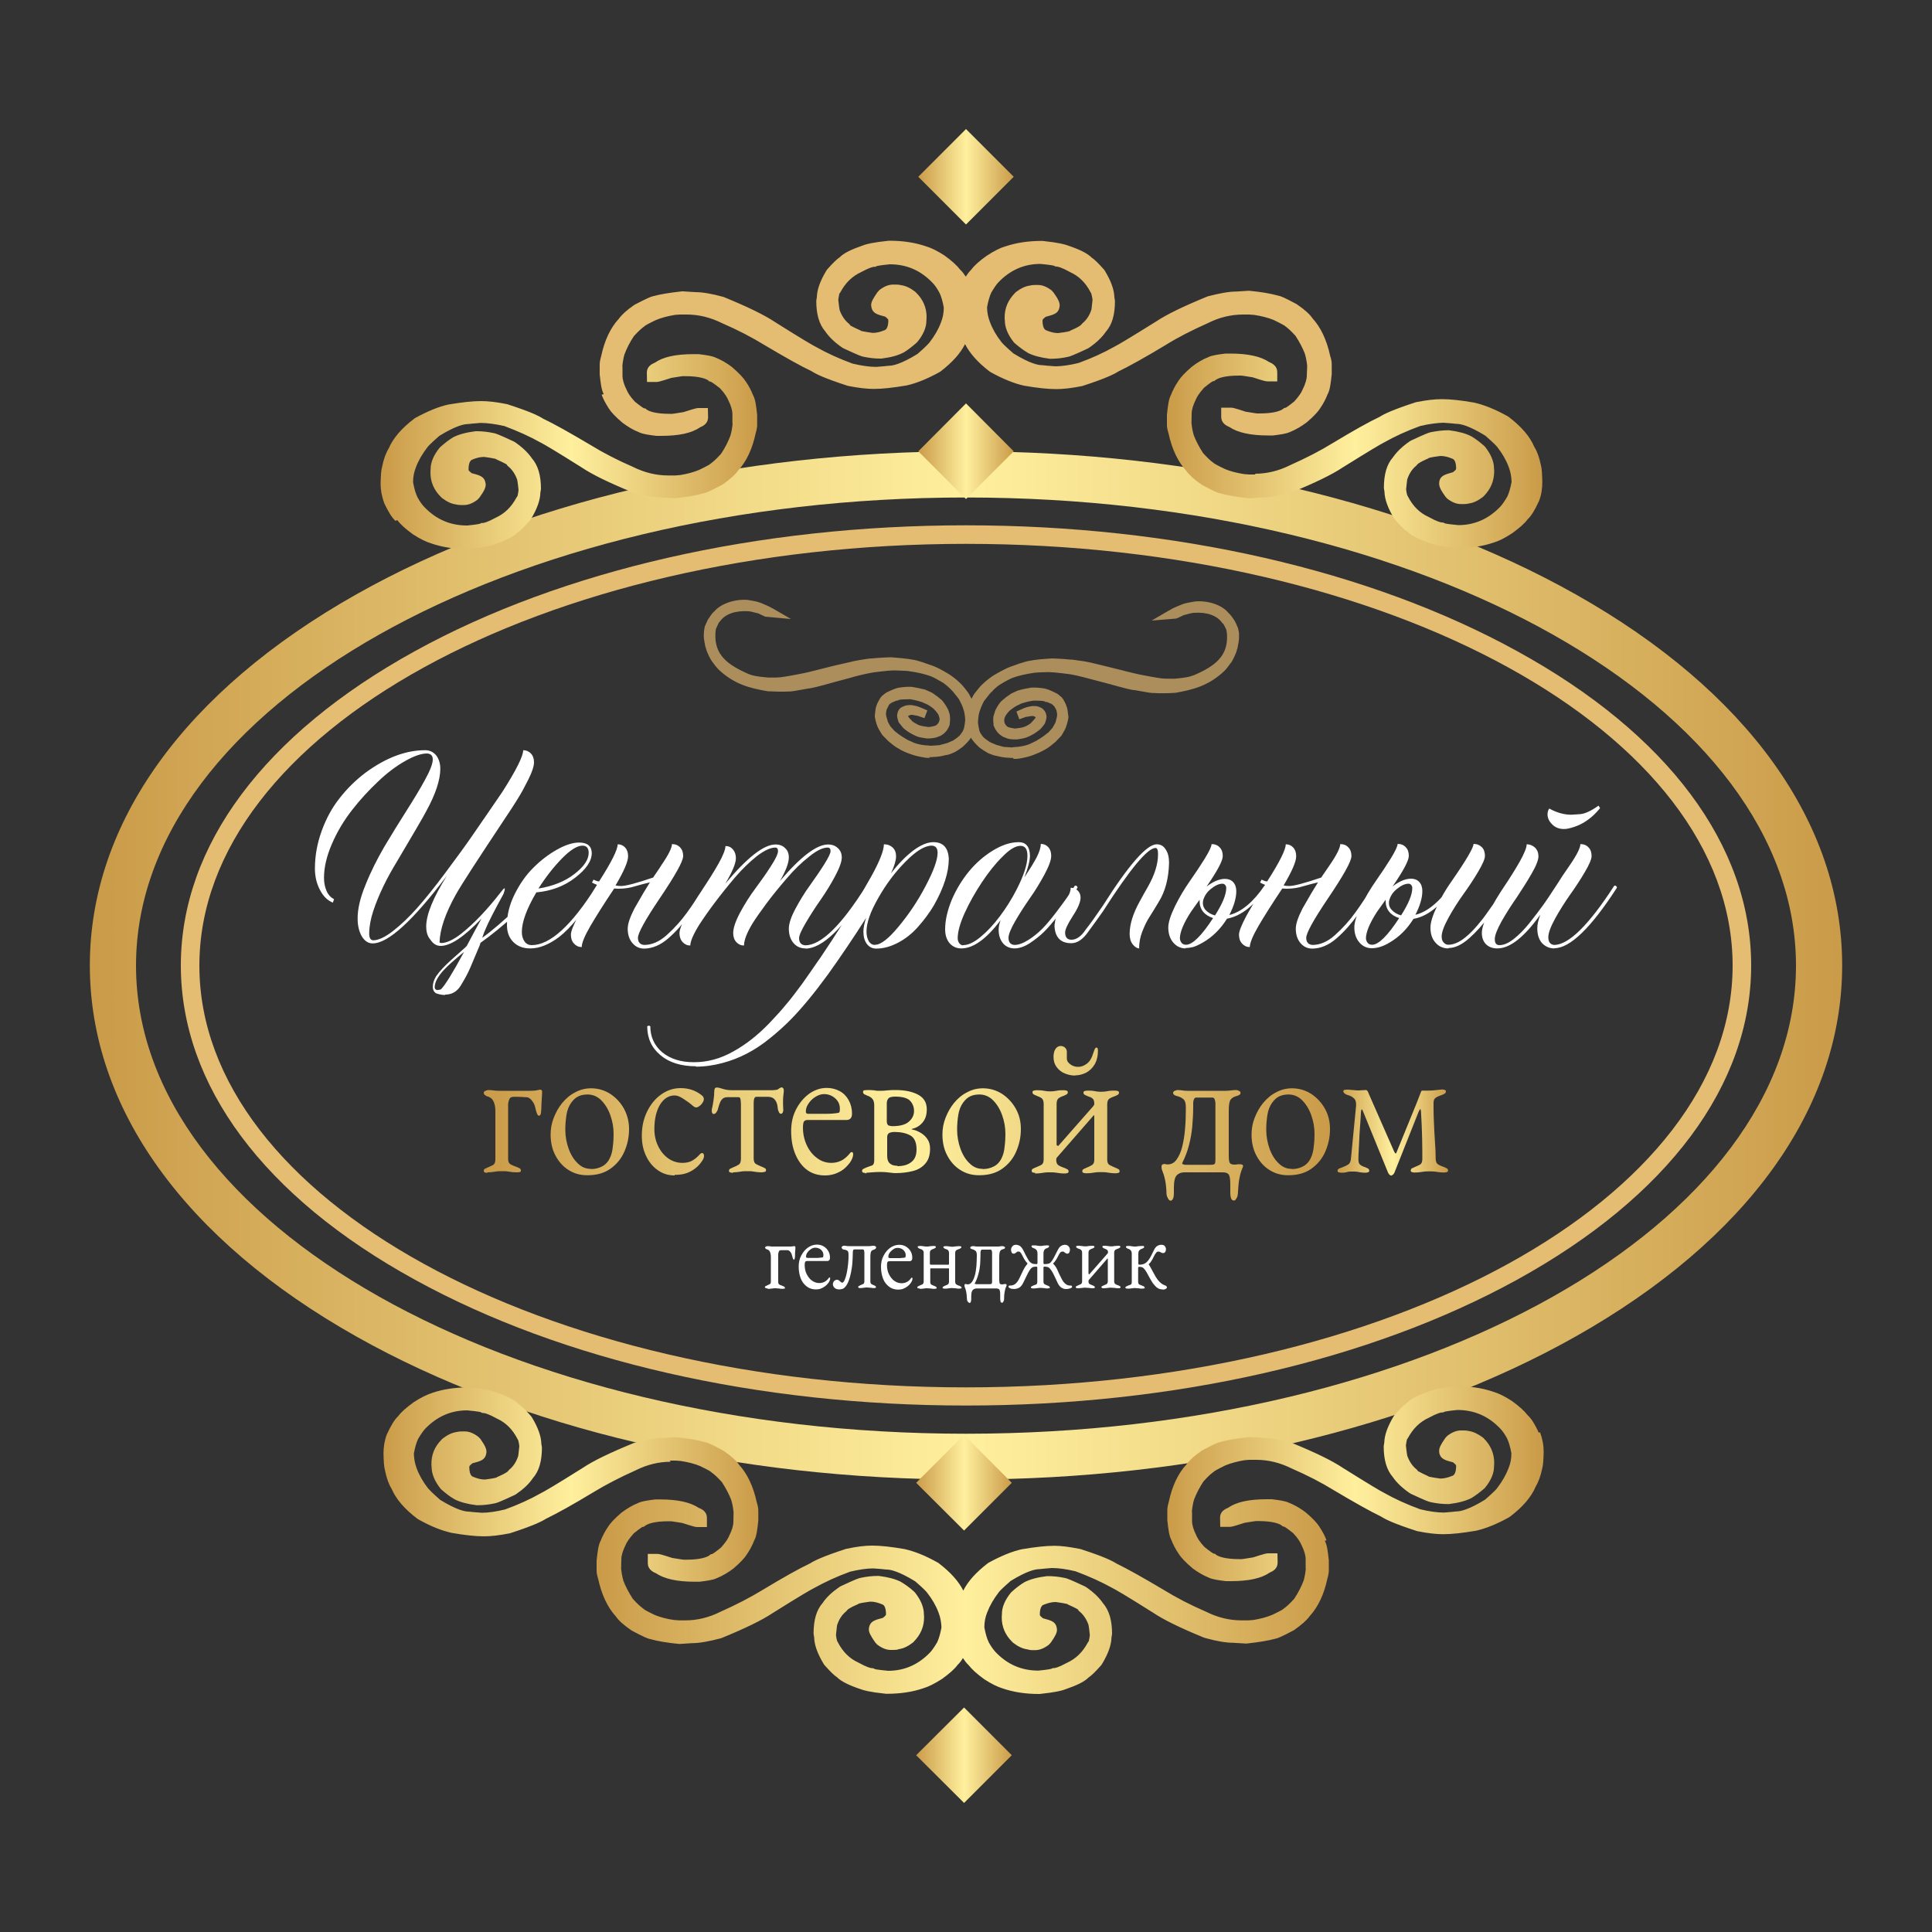 <?xml version="1.0" encoding="UTF-8"?> <svg xmlns="http://www.w3.org/2000/svg" xmlns:xlink="http://www.w3.org/1999/xlink" xml:space="preserve" width="100mm" height="100mm" version="1.1" style="shape-rendering:geometricPrecision; text-rendering:geometricPrecision; image-rendering:optimizeQuality; fill-rule:evenodd; clip-rule:evenodd" viewBox="0 0 10000 10000"><rect x="0" y="0" width="10000" height="10000" fill="#333333" stroke="none"/> <defs> <style type="text/css"> .fil1 {fill:#E4BC72;fill-rule:nonzero} .fil11 {fill:#AC8E5C;fill-rule:nonzero} .fil10 {fill:white;fill-rule:nonzero} .fil6 {fill:url(#id0);fill-rule:nonzero} .fil0 {fill:url(#id1);fill-rule:nonzero} .fil12 {fill:url(#id2);fill-rule:nonzero} .fil7 {fill:url(#id3);fill-rule:nonzero} .fil4 {fill:url(#id4);fill-rule:nonzero} .fil13 {fill:url(#id5);fill-rule:nonzero} .fil3 {fill:url(#id6);fill-rule:nonzero} .fil2 {fill:url(#id7);fill-rule:nonzero} .fil5 {fill:url(#id8);fill-rule:nonzero} .fil8 {fill:url(#id9);fill-rule:nonzero} .fil9 {fill:url(#id10);fill-rule:nonzero} .fil14 {fill:url(#id11);fill-rule:nonzero} </style> <linearGradient id="id0" gradientUnits="userSpaceOnUse" x1="3093" y1="8265" x2="6887" y2="8265"> <stop offset="0" style="stop-opacity:1; stop-color:#CA9B49"></stop> <stop offset="0.502" style="stop-opacity:1; stop-color:#FFF09E"></stop> <stop offset="1" style="stop-opacity:1; stop-color:#CA9B49"></stop> </linearGradient> <linearGradient id="id1" gradientUnits="userSpaceOnUse" xlink:href="#id0" x1="465" y1="4998" x2="9535" y2="4998"> </linearGradient> <linearGradient id="id2" gradientUnits="userSpaceOnUse" xlink:href="#id0" x1="2504" y1="5814" x2="6886" y2="5814"> </linearGradient> <linearGradient id="id3" gradientUnits="userSpaceOnUse" xlink:href="#id0" x1="1980" y1="7680" x2="3925" y2="7680"> </linearGradient> <linearGradient id="id4" gradientUnits="userSpaceOnUse" xlink:href="#id0" x1="1980" y1="2336" x2="3925" y2="2336"> </linearGradient> <linearGradient id="id5" gradientUnits="userSpaceOnUse" xlink:href="#id0" x1="6921" y1="5863" x2="7496" y2="5863"> </linearGradient> <linearGradient id="id6" gradientUnits="userSpaceOnUse" xlink:href="#id0" x1="4753" y1="2336" x2="5247" y2="2336"> </linearGradient> <linearGradient id="id7" gradientUnits="userSpaceOnUse" xlink:href="#id0" x1="4753" y1="915" x2="5247" y2="915"> </linearGradient> <linearGradient id="id8" gradientUnits="userSpaceOnUse" xlink:href="#id0" x1="6039" y1="2336" x2="7984" y2="2336"> </linearGradient> <linearGradient id="id9" gradientUnits="userSpaceOnUse" xlink:href="#id0" x1="6039" y1="7680" x2="7984" y2="7680"> </linearGradient> <linearGradient id="id10" gradientUnits="userSpaceOnUse" xlink:href="#id0" x1="4742" y1="9085" x2="5237" y2="9085"> </linearGradient> <linearGradient id="id11" gradientUnits="userSpaceOnUse" xlink:href="#id0" x1="4742" y1="7675" x2="5237" y2="7675"> </linearGradient> </defs> <g id="Слой_x0020_1">  <g id="_2084263210096"> <path class="fil0" d="M5000 2336c-1188,0 -2309,263 -3155,740 -890,502 -1380,1184 -1380,1921 0,737 490,1420 1380,1921 847,477 1967,740 3155,740 1188,0 2309,-263 3155,-740 890,-502 1380,-1184 1380,-1921 0,-737 -490,-1420 -1380,-1921 -847,-477 -1967,-740 -3155,-740zm0 239c2373,0 4296,1085 4296,2423 0,1338 -1923,2423 -4296,2423 -2373,0 -4296,-1085 -4296,-2423 0,-1338 1923,-2423 4296,-2423z"></path> <path class="fil1" d="M5000 2719c-1076,0 -2089,231 -2852,651 -781,430 -1212,1008 -1212,1627 0,620 430,1198 1212,1627 763,420 1776,651 2852,651 1076,0 2089,-231 2852,-651 781,-430 1212,-1008 1212,-1627 0,-620 -430,-1198 -1212,-1627 -763,-420 -1776,-651 -2852,-651zm0 96c2192,0 3968,977 3968,2183 0,1206 -1777,2183 -3968,2183 -2192,0 -3968,-977 -3968,-2183 0,-1206 1777,-2183 3968,-2183z"></path> <polygon class="fil2" points="5000,1162 4753,915 5000,668 5247,915 "></polygon> <polygon class="fil3" points="5000,2583 4753,2336 5000,2088 5247,2336 "></polygon> <path class="fil4" d="M2056 2692c17,22 43,46 82,74 37,24 68,39 95,47 55,19 118,29 188,29l2 0 2 0c86,-9 117,-18 130,-23 64,-22 103,-41 124,-63 14,-9 32,-26 64,-62l5 -7c32,-53 48,-98 49,-137l3 -19c0,-70 -15,-122 -47,-159 -20,-29 -48,-56 -87,-83l-7 -4c-77,-36 -92,-41 -102,-43 -32,-7 -62,-10 -89,-10l-6 0c-49,6 -86,16 -116,31 -20,12 -41,28 -65,49l-6 6c-31,38 -46,76 -46,108l-1 20c0,48 18,91 54,126l5 5c26,20 50,31 73,34 7,2 15,3 25,3l17 0c22,0 45,-9 70,-28l10 -11c25,-35 32,-51 32,-68l-2 -12c-7,-28 -28,-35 -71,-46 -9,-7 -13,-12 -15,-14l-1 -7c1,-42 15,-48 22,-50 19,-8 39,-13 59,-13 47,6 59,11 57,9l9 5c41,18 51,26 50,24l4 7 6 5c20,17 35,40 45,68 0,2 3,12 7,54 -3,23 -6,31 -5,30l-5 7c-27,50 -61,84 -109,106 -44,24 -62,27 -66,27l-7 0 -8 4c-1,0 -14,4 -66,9 -87,0 -160,-31 -222,-96 -12,-12 -24,-30 -35,-50 -9,-18 -17,-44 -23,-78 0,-28 5,-53 15,-78 13,-35 33,-69 60,-104 2,-3 14,-17 61,-58 86,-53 129,-61 147,-61l11 -1c2,0 12,-2 55,-5 36,0 77,6 123,16 69,26 132,54 187,85 18,9 70,39 213,129 55,37 141,79 263,129l5 2c61,17 110,25 146,25l65 4 4 0c64,-7 113,-15 149,-26 12,-2 32,-10 94,-43l5 -3c39,-27 64,-50 79,-71 43,-46 74,-112 91,-192 6,-21 8,-34 8,-44l0 -47 0 -5c-5,-46 -9,-81 -21,-102 -9,-23 -21,-47 -37,-70 -12,-19 -34,-43 -72,-76 -26,-20 -55,-37 -85,-49 -19,-9 -48,-13 -88,-18l-25 0c-93,0 -158,14 -201,44 -17,7 -42,20 -42,52l1 48 48 0c8,0 13,0 78,-21 48,-8 58,-9 59,-9l11 0c78,0 109,14 121,22l5 5 9 2c1,1 12,6 47,34 27,29 37,48 43,62 14,28 21,53 21,72l0 48 1 0c-2,23 -6,44 -11,62 -12,32 -28,64 -49,95 -26,29 -43,43 -53,50l-5 4c-1,1 -11,8 -55,29 -28,12 -62,21 -99,27l-25 2 -36 0c-63,0 -124,-15 -184,-45 -81,-35 -154,-73 -219,-113 -108,-64 -188,-109 -245,-136 -20,-13 -62,-35 -186,-75l-5 -1c-50,-10 -93,-15 -130,-15 -44,0 -99,6 -170,18 -50,11 -106,34 -170,69l-6 4c-67,51 -110,102 -132,154 -15,24 -26,55 -34,94 -6,21 -7,51 -8,89 0,33 6,65 19,101 21,44 39,74 58,91z"></path> <path class="fil5" d="M6498 2456l-31 0 -27 -2c-39,-6 -73,-15 -99,-26 -45,-21 -55,-29 -56,-29l-5 -4c-10,-7 -27,-21 -53,-50 -20,-31 -37,-63 -48,-92 -6,-20 -10,-42 -12,-64l1 -48c0,-20 7,-44 23,-76 4,-10 15,-29 41,-58 34,-28 45,-33 44,-33l0 0 9 -2 8 -6c12,-8 43,-22 121,-22l10 0c2,0 12,1 60,9 64,21 69,21 79,21l48 0 0 -48c0,-31 -25,-45 -42,-52 -43,-29 -109,-44 -201,-44l-25 0c-40,5 -69,9 -88,18 -30,12 -59,29 -87,51 -36,31 -58,55 -69,73 -17,25 -29,49 -38,72 -12,21 -16,57 -21,103l0 53c0,10 2,23 8,42 18,83 49,148 92,195 15,21 40,44 79,71l5 3c61,33 81,41 94,43 36,10 85,19 149,25l4 0 62 -4c39,0 88,-9 149,-25l5 -2c122,-50 208,-92 262,-128 146,-91 197,-121 217,-131 53,-30 116,-59 185,-84 46,-11 87,-16 120,-17 47,3 57,5 58,5l12 1c18,0 61,8 147,61 47,41 58,54 62,59 26,33 46,68 59,103 9,23 14,49 15,77 -6,33 -14,59 -22,76 -13,22 -25,40 -36,52 -62,65 -135,96 -218,96 -63,-6 -69,-9 -69,-9l-8 -4 -9 -1c-4,0 -22,-3 -69,-29 -44,-20 -79,-54 -105,-104l0 -1 -3 -4c0,0 -4,-8 -7,-33 4,-42 6,-52 6,-52 10,-30 25,-53 46,-70l8 -9c1,-1 10,-10 52,-28l1 0 4 -3c1,-1 13,-5 61,-11 20,0 39,5 61,14 5,2 19,7 20,49l-1 7c-2,2 -6,7 -15,14 -44,12 -65,19 -71,47l-1 11c0,17 7,33 32,68l10 11c25,19 48,28 70,28l17 0c10,0 18,-1 25,-3 23,-3 47,-14 73,-34l5 -5c35,-36 53,-78 53,-130l-1 -12c0,-36 -16,-74 -46,-112l-6 -6c-23,-20 -45,-37 -68,-50 -28,-14 -65,-24 -113,-30l-6 0c-27,0 -57,4 -88,10 -10,2 -25,7 -102,43l-7 4c-39,27 -67,54 -87,83 -32,36 -47,88 -47,159l3 19c1,39 17,84 49,137l5 7c32,37 50,53 64,62 22,22 60,41 122,62 16,6 46,15 132,24l5 0c70,0 133,-10 186,-28 28,-8 60,-24 98,-49 37,-27 64,-50 80,-72 19,-18 37,-47 59,-95 12,-31 17,-64 17,-98 -1,-39 -2,-69 -8,-90 -8,-39 -19,-69 -34,-93 -22,-52 -65,-103 -132,-154l-6 -4c-63,-35 -120,-58 -172,-70 -68,-12 -124,-18 -168,-18 -36,0 -80,5 -130,15l-5 1c-123,40 -166,62 -186,75 -57,27 -137,72 -245,137 -63,39 -137,77 -220,114 -58,29 -119,44 -181,44z"></path> <path class="fil1" d="M3114 2043c8,22 21,46 37,71 12,19 34,43 72,75 27,20 55,37 86,49 19,9 48,13 88,18l25 0c92,0 158,-14 201,-44 17,-7 42,-20 42,-52l-1 -48 -48 0c-8,0 -13,0 -78,21 -47,8 -58,9 -59,9l-11 0c-78,0 -109,-14 -121,-22l-5 -5 -9 -2c-1,0 -12,-6 -47,-34 -27,-29 -37,-48 -43,-62 -14,-28 -21,-53 -21,-72l0 -48 -1 0c2,-23 6,-44 11,-62 12,-32 28,-64 49,-95 26,-29 43,-43 53,-50l5 -4c1,-1 11,-8 55,-29 28,-12 62,-21 99,-27l25 -2 36 0c63,0 124,15 184,45 81,35 154,73 219,113 106,63 188,109 245,136 20,13 62,35 186,75l5 1c50,10 94,15 130,15 44,0 99,-6 170,-18 49,-11 107,-34 170,-69l6 -4c61,-47 102,-93 126,-141 24,47 65,94 126,141l6 4c63,35 120,58 172,70 69,12 124,18 168,18 36,0 80,-5 130,-15l5 -1c123,-40 166,-62 186,-75 56,-27 139,-73 245,-137 64,-40 137,-77 220,-114 57,-29 119,-44 181,-44l31 0 27 2c39,6 73,15 100,26 46,22 55,29 56,29l5 4c10,7 27,21 53,50 20,31 37,63 48,92 6,20 10,42 12,64l-2 48c0,20 -7,44 -23,76 -4,10 -15,29 -41,58 -34,28 -45,33 -44,33l-9 2 -8 6c-12,8 -43,22 -121,22l-10 0c-2,0 -12,-1 -60,-9 -64,-21 -69,-21 -79,-21l-48 0 0 48c0,31 25,45 42,52 43,29 109,44 201,44l22 0 3 0c40,-5 69,-9 88,-18 30,-12 59,-29 88,-51 36,-31 58,-55 69,-73 17,-25 29,-49 38,-72 12,-21 16,-57 21,-103l0 -53c0,-10 -2,-23 -8,-42 -18,-83 -49,-148 -92,-195 -14,-21 -40,-44 -79,-71l-5 -3c-61,-33 -81,-41 -94,-43 -36,-10 -85,-19 -149,-25l-4 0 -62 4c-39,0 -88,9 -149,25l-5 2c-122,50 -208,92 -262,128 -146,91 -197,121 -217,131 -53,30 -116,59 -185,84 -46,11 -87,17 -120,17 -46,-3 -57,-5 -58,-5l-12 -1c-18,0 -61,-8 -147,-61 -47,-41 -58,-54 -62,-59 -26,-33 -46,-68 -59,-103 -9,-23 -15,-49 -15,-77 6,-33 14,-59 22,-76 13,-22 25,-40 36,-52 62,-65 135,-96 218,-96 55,5 69,9 69,9l8 4 9 1c4,0 22,3 69,29 44,20 79,54 105,104l0 1 3 4c0,0 3,8 7,33 -4,42 -6,52 -6,52 -10,30 -25,53 -46,70l-8 9c-1,1 -10,10 -52,28l-1 0 -4 3c-1,1 -13,5 -61,11 -20,0 -39,-5 -61,-14 -5,-2 -19,-7 -20,-49l1 -7c2,-2 6,-7 15,-14 45,-12 64,-18 71,-46l2 -12c0,-17 -7,-33 -32,-68l-10 -11c-25,-19 -48,-28 -70,-28l-17 0c-10,0 -18,1 -25,3 -23,3 -47,14 -73,34l-5 5c-35,36 -54,78 -53,130l1 12c0,36 16,74 46,112l6 6c23,20 45,36 68,50 28,14 65,24 113,30l6 0c27,0 57,-3 88,-10 10,-2 25,-7 102,-43l7 -4c39,-27 67,-54 87,-83 32,-36 47,-88 47,-159l-3 -19c-1,-39 -17,-84 -49,-137l-5 -7c-32,-36 -50,-53 -64,-62 -22,-22 -60,-41 -122,-62 -16,-6 -46,-15 -132,-24l-5 0c-70,0 -133,10 -186,28 -29,8 -60,24 -98,49 -37,26 -64,50 -80,72 -9,9 -19,21 -28,36 -10,-15 -19,-27 -29,-36 -17,-22 -43,-46 -82,-74 -37,-24 -68,-39 -95,-47 -55,-19 -118,-29 -188,-29l-5 0c-86,9 -117,18 -130,23 -64,22 -103,41 -124,63 -14,9 -32,26 -64,62l-5 7c-32,53 -48,98 -49,137l-3 19c0,70 15,122 47,159 20,29 48,56 87,83l7 4c77,36 92,41 101,43 32,7 62,10 89,10l6 0c49,-6 86,-16 116,-32 20,-12 41,-28 65,-49l6 -6c31,-38 46,-76 46,-108l1 -20c0,-48 -18,-91 -54,-126l-5 -5c-26,-20 -50,-31 -73,-34 -7,-2 -15,-3 -25,-3l-17 0c-22,0 -45,9 -70,28l-10 11c-25,36 -33,51 -33,69l2 12c7,28 28,35 71,46 9,7 13,12 15,14l1 7c-1,42 -15,48 -22,50 -19,8 -39,13 -59,13 -47,-6 -60,-11 -57,-9l-9 -5c-41,-18 -51,-26 -50,-24l-4 -7 -6 -5c-20,-17 -35,-40 -45,-68 0,-2 -3,-12 -7,-54 3,-23 6,-30 5,-30l5 -7c27,-50 61,-84 109,-106 44,-24 62,-27 66,-27l7 0 8 -4c1,0 14,-4 66,-9 87,0 160,31 222,96 12,12 24,30 35,50 9,18 17,44 23,78 0,28 -5,53 -15,78 -13,35 -33,69 -60,104 -3,3 -14,17 -61,58 -86,53 -129,61 -147,61l-11 1c-2,0 -12,2 -55,5 -36,0 -77,-6 -123,-17 -69,-25 -132,-54 -187,-85 -18,-9 -70,-39 -213,-129 -55,-37 -141,-79 -263,-129l-5 -2c-61,-17 -110,-25 -146,-25l-65 -4 -4 0c-64,7 -113,15 -149,25 -12,2 -32,11 -94,43l-5 3c-39,27 -64,50 -79,71 -43,46 -74,112 -91,192 -6,21 -8,34 -8,44l0 47 0 5c5,46 9,81 21,102z"></path> <path class="fil6" d="M6866 7973c-8,-23 -21,-46 -37,-71 -12,-19 -34,-43 -72,-75 -27,-20 -55,-37 -86,-49 -19,-9 -48,-13 -88,-18l-25 0c-93,0 -158,14 -201,44 -17,7 -42,20 -42,51l1 48 48 0c8,0 13,0 78,-21 48,-8 58,-9 59,-9l11 0c78,0 109,14 121,22l5 5 9 2c1,0 12,6 47,34 27,29 37,48 43,62 14,28 21,53 21,72l0 48 1 0c-2,23 -6,44 -11,62 -12,32 -28,63 -49,95 -26,29 -43,43 -53,50l-5 4c-1,1 -11,8 -55,29 -28,12 -62,21 -99,27l-25 2 -36 0c-63,0 -124,-15 -184,-45 -81,-35 -154,-73 -219,-113 -106,-63 -188,-109 -244,-136 -20,-13 -62,-35 -186,-75l-5 -1c-51,-10 -93,-16 -130,-16 -44,0 -99,6 -170,18 -49,11 -106,34 -170,69l-6 4c-61,47 -102,93 -126,141 -24,-48 -65,-94 -126,-141l-6 -4c-64,-36 -119,-58 -172,-70 -69,-12 -124,-18 -168,-18 -36,0 -79,5 -130,16l-5 1c-123,40 -166,62 -186,75 -57,27 -139,73 -245,137 -64,39 -137,77 -220,114 -58,29 -119,44 -181,44l-31 0 -27 -2c-39,-5 -73,-15 -100,-26 -46,-22 -56,-29 -56,-30l-5 -4c-10,-7 -27,-21 -53,-50 -20,-31 -37,-63 -48,-92 -6,-20 -10,-42 -12,-64l1 -48c0,-20 7,-44 23,-76 4,-10 15,-29 41,-58 34,-28 45,-33 44,-33l0 0 9 -2 8 -6c12,-8 43,-22 121,-22l10 0c2,0 12,1 60,9 64,21 69,21 79,21l48 0 0 -48c0,-31 -25,-45 -42,-51 -43,-29 -109,-44 -201,-44l-18 0 -6 0c-40,5 -69,9 -88,18 -30,12 -59,29 -88,51 -36,31 -58,55 -69,73 -17,25 -29,49 -38,72 -12,21 -16,57 -21,102l0 53c0,10 2,23 8,42 18,83 49,148 92,195 14,21 40,44 79,71l5 3c62,33 82,41 94,43 36,10 85,19 149,25l4 0 62 -4c39,0 88,-9 149,-25l6 -2c122,-50 208,-92 262,-128 145,-91 197,-121 217,-131 54,-30 116,-59 185,-84 46,-11 87,-17 120,-17 46,3 57,5 58,5l12 1c18,0 61,8 147,61 47,40 58,54 62,59 26,33 46,68 59,103 9,23 14,49 15,77 -6,33 -14,59 -22,76 -13,22 -25,40 -36,52 -62,65 -135,96 -218,96 -63,-6 -69,-9 -69,-9l-8 -4 -9 -1c-4,0 -22,-3 -69,-29 -44,-20 -79,-54 -105,-104l0 -1 -3 -4c0,0 -4,-8 -7,-33 4,-42 6,-52 6,-52 10,-30 25,-53 46,-70l8 -9c1,-1 10,-10 52,-28l1 0 4 -3c1,-1 13,-5 61,-11 20,0 39,5 61,14 5,2 19,7 20,49l-1 7c-2,2 -6,7 -15,14 -43,11 -64,18 -71,46l-2 12c0,17 8,33 33,69l10 11c25,19 48,28 70,28l17 0c10,0 18,-1 25,-4 23,-3 47,-14 73,-34l5 -5c35,-36 54,-78 53,-130l-1 -12c0,-36 -16,-74 -46,-112l-6 -6c-23,-21 -45,-36 -68,-50 -28,-14 -65,-24 -113,-30l-6 0c-27,0 -57,3 -89,10 -10,2 -25,7 -102,43l-7 4c-39,27 -68,54 -87,83 -32,36 -47,88 -47,159l3 19c1,39 17,84 49,137l5 7c32,36 50,53 64,62 22,22 60,41 122,62 16,6 46,15 132,24l5 0c70,0 134,-10 186,-28 28,-8 60,-24 99,-49 37,-27 64,-50 80,-72 9,-9 19,-20 28,-36 10,15 19,27 29,36 17,22 43,46 82,74 37,24 68,39 94,47 55,19 118,29 188,29l2 0 2 0c86,-9 117,-18 130,-23 64,-22 103,-41 124,-63 14,-9 32,-26 64,-62l5 -7c32,-53 48,-98 49,-137l3 -19c0,-70 -15,-122 -47,-159 -20,-29 -48,-56 -87,-83l-7 -4c-77,-36 -92,-41 -101,-43 -32,-7 -62,-10 -89,-10l-6 0c-49,6 -86,16 -116,31 -20,12 -42,28 -65,49l-6 6c-31,38 -46,76 -46,108l-1 20c0,48 18,91 54,126l5 5c26,20 50,31 73,34 7,2 15,4 25,4l17 0c22,0 45,-9 70,-28l10 -11c25,-36 32,-51 32,-68l-2 -12c-7,-28 -26,-34 -71,-46 -9,-7 -13,-12 -15,-14l-1 -7c1,-42 15,-48 23,-50 20,-8 39,-13 59,-13 47,6 59,11 57,9l9 5c41,18 51,26 49,24l4 7 6 5c20,17 35,40 45,68 0,2 3,12 7,54 -3,23 -6,31 -5,30l-5 7c-27,50 -61,84 -109,106 -44,24 -62,27 -66,27l-7 0 -8 4c-1,0 -14,4 -66,9 -87,0 -160,-31 -222,-96 -12,-13 -24,-30 -35,-50 -9,-18 -17,-45 -23,-78 0,-28 5,-54 15,-78 13,-34 33,-69 60,-104 2,-3 14,-17 61,-58 86,-53 129,-61 147,-61l11 -1c2,0 12,-2 55,-5 36,0 77,6 123,17 70,26 132,54 188,85 18,9 69,38 213,129 55,37 141,79 263,129l6 2c61,17 110,25 146,25l65 4 4 0c64,-7 113,-15 149,-25 12,-2 32,-10 94,-43l5 -3c39,-28 64,-50 79,-71 43,-47 74,-112 91,-192 6,-21 8,-34 8,-44l0 -47 0 -5c-5,-46 -9,-81 -21,-102z"></path> <path class="fil7" d="M3466 7560l31 0 27 2c39,6 73,15 99,26 46,22 56,29 56,30l5 4c10,7 27,21 53,50 20,31 37,63 48,92 6,20 10,42 12,64l-1 48c0,20 -7,44 -23,76 -4,10 -15,29 -41,58 -34,28 -45,33 -44,33l0 0 -9 2 -8 6c-11,8 -43,22 -121,22l-10 0c-2,0 -12,-1 -60,-9 -62,-20 -68,-21 -79,-21l-48 0 0 48c0,31 25,45 42,52 43,29 109,44 201,44l22 0 3 0c40,-5 69,-9 88,-18 30,-12 59,-29 88,-51 36,-31 58,-55 69,-73 17,-25 29,-49 38,-72 12,-21 16,-57 21,-102l0 -53c0,-10 -2,-23 -8,-42 -18,-83 -49,-148 -92,-195 -14,-21 -40,-44 -79,-71l-5 -3c-61,-33 -81,-41 -94,-43 -36,-10 -85,-19 -149,-25l-4 0 -62 4c-39,0 -88,9 -149,25l-5 2c-122,50 -209,92 -262,128 -145,91 -197,121 -217,131 -53,30 -116,59 -185,84 -46,11 -87,17 -120,17 -47,-3 -57,-5 -58,-5l-11 -1c-18,0 -61,-8 -147,-61 -47,-41 -58,-55 -62,-59 -26,-33 -46,-68 -59,-103 -9,-23 -14,-49 -15,-77 6,-33 14,-60 22,-76 13,-22 25,-40 36,-52 62,-65 135,-96 218,-96 63,6 69,9 69,9l8 4 9 1c4,0 22,3 69,29 44,20 79,54 105,104l0 1 3 4c0,0 4,8 7,33 -4,42 -6,52 -6,52 -10,30 -25,53 -46,70l-8 9c-1,1 -10,10 -52,28l-1 0 -4 3c-1,1 -13,5 -61,11 -20,0 -39,-5 -61,-14 -5,-2 -19,-7 -20,-49l1 -7c2,-2 6,-7 15,-14 43,-11 64,-18 71,-46l2 -12c0,-17 -7,-33 -32,-69l-10 -10c-25,-19 -48,-28 -70,-28l-17 0c-10,0 -18,1 -25,3 -23,3 -47,14 -73,34l-5 5c-36,36 -54,78 -53,130l1 12c0,36 16,74 46,112l6 6c24,21 45,37 68,50 28,14 65,24 113,30l6 0c27,0 57,-3 89,-10 10,-2 25,-7 102,-43l7 -4c39,-27 68,-54 87,-83 32,-36 47,-88 47,-159l-3 -19c-1,-39 -17,-84 -49,-137l-5 -7c-32,-36 -50,-53 -64,-62 -22,-22 -60,-41 -122,-62 -16,-6 -46,-15 -132,-24l-5 0c-70,0 -134,10 -186,28 -28,9 -60,24 -98,49 -37,27 -64,50 -80,72 -19,18 -37,47 -59,95 -12,32 -17,64 -17,98 1,39 2,68 8,89 8,39 19,70 34,94 22,52 65,103 132,154l6 4c64,36 119,58 172,70 69,12 124,18 168,18 36,0 80,-5 130,-15l5 -1c123,-40 166,-62 186,-75 56,-27 139,-73 245,-137 64,-39 137,-77 220,-114 58,-29 119,-44 181,-44z"></path> <path class="fil8" d="M7965 7416c-21,-45 -39,-74 -58,-91 -17,-22 -43,-46 -82,-74 -37,-24 -68,-39 -95,-47 -55,-19 -118,-29 -188,-29l-5 0c-86,9 -117,18 -130,23 -64,22 -103,41 -124,63 -14,9 -32,26 -64,62l-5 7c-32,53 -48,98 -49,137l-3 19c0,70 15,122 47,159 20,29 48,56 87,83l7 4c77,36 92,41 102,43 32,7 62,10 89,10l6 0c49,-6 86,-16 116,-31 20,-12 41,-28 65,-48l6 -6c31,-38 46,-76 46,-108l1 -20c0,-48 -18,-91 -53,-126l-5 -5c-27,-20 -51,-31 -73,-34 -7,-2 -15,-3 -25,-3l-17 0c-22,0 -45,9 -70,28l-10 11c-25,36 -32,51 -32,68l1 11c7,29 28,36 71,47 9,7 13,12 15,14l1 7c-1,42 -15,48 -23,50 -20,8 -39,13 -59,13 -47,-6 -59,-11 -57,-9l-9 -5c-41,-18 -51,-27 -50,-24l-4 -7 -6 -5c-20,-17 -35,-40 -45,-68 0,-2 -3,-12 -7,-54 3,-23 6,-30 5,-30l5 -7c27,-50 61,-84 109,-106 44,-24 62,-27 66,-27l7 0 8 -4c1,0 14,-4 66,-9 87,0 160,31 222,96 12,12 24,30 35,50 9,18 17,45 23,78 0,28 -5,54 -15,78 -13,34 -33,69 -60,104 -2,3 -14,17 -61,58 -86,53 -129,61 -147,61l-11 1c-2,0 -12,2 -55,5 -36,0 -77,-6 -123,-17 -69,-25 -132,-54 -187,-85 -18,-9 -69,-39 -213,-129 -55,-37 -141,-79 -263,-129l-5 -2c-61,-17 -110,-25 -146,-25l-65 -4 -4 0c-64,7 -113,15 -149,25 -12,2 -32,10 -94,43l-5 3c-39,27 -64,50 -79,71 -43,46 -74,112 -91,192 -6,21 -8,34 -8,44l0 47 0 5c5,46 9,81 21,103 9,23 21,47 37,70 12,20 34,43 72,76 27,20 55,37 85,49 19,9 48,13 88,18l25 0c92,0 158,-14 201,-44 17,-7 42,-20 42,-52l-1 -48 -48 0c-9,0 -16,1 -78,21 -48,8 -58,9 -59,9l-11 0c-78,0 -109,-14 -121,-22l-5 -5 -9 -2c-1,0 -12,-6 -47,-34 -27,-29 -37,-48 -43,-62 -14,-28 -21,-53 -21,-72l0 -48 -1 0c2,-23 6,-44 11,-62 12,-32 28,-63 49,-95 26,-29 43,-43 53,-50l5 -4c2,-1 12,-8 55,-29 29,-12 63,-21 99,-27l25 -2 36 0c63,0 124,15 184,45 81,35 154,73 219,113 106,63 188,109 244,136 20,13 62,35 186,75l5 1c50,10 93,15 130,15 44,0 99,-6 170,-18 49,-11 107,-34 170,-69l6 -4c67,-51 110,-102 132,-154 14,-24 26,-54 34,-93 6,-21 7,-51 8,-90 0,-33 -6,-65 -19,-100z"></path> <polygon class="fil9" points="4990,8838 4742,9085 4990,9332 5237,9085 "></polygon> <path class="fil10" d="M2264 5124c6,0 12,-1 18,-3 20,-19 60,-83 120,-194 -49,40 -85,72 -106,95 -31,34 -46,63 -46,88 0,8 4,13 14,15zm39 26c-15,0 -29,-3 -44,-8 -11,-5 -18,-16 -19,-33 0,-19 6,-38 18,-57 18,-26 44,-53 76,-82l55 -49c15,-13 24,-21 27,-25 29,-56 55,-103 76,-141 -90,94 -160,141 -211,141 -22,0 -39,-11 -53,-32l-4 -5c-12,-16 -18,-37 -18,-63 0,-62 36,-150 107,-263 -176,233 -304,350 -384,350 -23,0 -41,-12 -56,-36 -14,-24 -22,-55 -22,-93 0,-49 13,-107 41,-174 27,-68 60,-133 97,-197 38,-64 76,-125 114,-185 38,-60 71,-114 97,-162 27,-49 40,-84 40,-105 0,-20 -10,-30 -30,-31 -30,0 -67,13 -113,39 -46,26 -93,61 -140,106 -48,45 -93,94 -135,148 -42,54 -77,112 -104,175 -27,62 -41,121 -41,176 0,26 5,49 14,69 9,20 22,33 38,41l-6 18c-28,-11 -50,-33 -67,-66 -17,-32 -26,-69 -26,-110 0,-67 12,-132 35,-195 23,-64 54,-121 93,-170 39,-50 83,-93 133,-131 106,-78 209,-117 310,-117 23,0 41,9 56,26 14,18 22,41 22,70 0,57 -24,131 -73,220 -16,31 -66,116 -150,258 -54,88 -96,174 -124,258 -14,43 -21,82 -21,117 0,23 7,34 20,35 27,0 62,-16 103,-48 41,-32 83,-72 124,-118 41,-46 90,-107 146,-182 56,-75 106,-143 147,-203 42,-60 91,-133 149,-217 72,-113 108,-185 108,-216 16,0 29,6 40,17 11,12 16,27 16,46 0,20 -10,50 -29,88l-29 56c-16,29 -45,76 -88,140 -142,214 -229,347 -259,401 -54,97 -82,179 -84,247 3,2 6,3 9,3 27,0 62,-16 103,-48 67,-53 135,-125 205,-215 10,-13 16,-20 19,-20 1,0 2,1 2,3 0,4 -2,13 -7,26 -47,86 -78,146 -92,180 -5,10 -11,26 -18,47 49,-35 112,-89 190,-163l4 0c11,0 16,2 16,6 0,6 -11,17 -32,30 -70,64 -133,115 -187,153l-4 13 -49 116c-11,26 -27,56 -49,92 -19,31 -46,47 -80,47zm441 -241c-36,0 -65,-11 -87,-33 -22,-22 -33,-51 -33,-88 0,-53 13,-106 40,-160 27,-54 59,-100 98,-138 38,-38 79,-69 122,-93 43,-24 81,-36 113,-36 43,0 65,18 66,54 0,42 -29,84 -86,128 -57,44 -124,69 -201,76 -50,85 -75,153 -75,205 0,20 5,36 14,49 9,13 22,19 37,19 95,0 207,-102 335,-306l4 -1c3,0 5,1 7,3 2,2 3,4 3,7l0 1c-78,123 -147,207 -206,253 -53,40 -103,60 -150,60zm43 -310c75,-12 137,-37 186,-75 49,-38 74,-74 74,-110 0,-24 -11,-37 -32,-37 -27,0 -63,22 -106,66 -43,44 -84,96 -122,156zm548 311c-26,0 -46,-10 -62,-29 -16,-19 -24,-44 -24,-74 0,-26 12,-60 35,-105 35,-62 62,-107 80,-135 -30,7 -55,14 -76,20 -25,8 -54,13 -87,13l-22 -1c-55,82 -95,146 -122,192 -31,53 -46,90 -46,111 -16,0 -29,-6 -40,-18 -11,-12 -16,-27 -16,-46 0,-18 13,-50 38,-97 18,-33 50,-87 97,-161 -12,-5 -21,-9 -26,-12l8 -15c12,6 21,9 27,9l2 0c64,-100 96,-164 96,-192 16,0 29,6 39,17 10,11 15,26 15,45 0,28 -22,78 -65,151 9,2 18,3 28,3 26,0 81,-15 167,-44 3,-6 6,-9 7,-11 14,-21 26,-37 34,-51 38,-55 56,-92 56,-111 18,0 32,6 42,17 11,11 16,26 16,45 0,27 -41,100 -122,220 -75,111 -112,179 -112,203 0,23 11,35 32,37 40,0 79,-17 117,-51 41,-37 76,-76 106,-118 27,-37 57,-83 91,-137l4 -1c6,0 9,4 9,11l-16 24c-22,36 -48,75 -76,115 -32,45 -68,86 -109,122 -41,36 -83,53 -125,54zm834 -1c-26,0 -47,-10 -62,-28 -16,-19 -24,-44 -24,-74 0,-26 11,-60 34,-103 23,-43 48,-84 75,-121 27,-38 52,-74 74,-109 22,-35 33,-58 33,-69 0,-12 -5,-18 -15,-18 -25,0 -57,15 -96,47 -40,31 -79,69 -117,114 -39,45 -74,88 -105,130 -31,42 -56,77 -73,105 -28,47 -42,84 -42,111 -16,0 -29,-6 -40,-18 -11,-12 -16,-28 -16,-46 0,-27 12,-62 36,-107 24,-45 51,-87 80,-126 29,-39 56,-77 80,-115 24,-37 36,-63 36,-77 0,-12 -5,-18 -14,-18 -25,0 -57,15 -95,44 -38,30 -76,67 -114,111 -78,92 -139,174 -185,245 -31,50 -46,86 -46,107 -16,0 -29,-6 -40,-18 -11,-12 -16,-28 -16,-46 0,-18 12,-49 37,-94 25,-44 52,-88 82,-132 29,-44 57,-88 82,-132 25,-44 37,-76 37,-93 16,0 29,6 39,18 10,12 15,27 15,45 0,26 -18,70 -55,132 113,-135 199,-203 260,-203 21,0 37,6 50,19 13,12 19,28 19,48 0,28 -15,68 -46,122 107,-126 190,-189 249,-189 21,0 37,6 51,19 13,12 20,28 20,48 0,21 -11,53 -34,96 -23,43 -48,84 -76,124 -28,40 -53,79 -76,118 -23,39 -35,66 -35,80 0,23 11,35 32,37 81,0 186,-102 314,-306l4 -1c6,0 9,3 9,10l0 1c-131,209 -240,313 -327,313zm-566 610c-77,0 -139,-19 -184,-57 -46,-38 -69,-88 -69,-150 3,-2 6,-3 8,-3 3,0 6,1 8,3 0,55 21,100 62,135 42,34 96,51 164,51 71,0 139,-19 204,-56 64,-35 126,-84 186,-146 32,-34 61,-65 86,-96 26,-30 53,-66 84,-108 30,-42 56,-80 78,-112l15 -21c19,-28 40,-60 63,-95 92,-142 160,-252 203,-330 43,-78 64,-133 64,-164 19,0 34,6 46,17 12,12 17,27 17,46 0,19 -8,48 -26,87 37,-48 75,-87 114,-117 39,-29 74,-44 105,-44 51,0 77,29 80,86 0,70 -26,150 -76,239 -24,41 -52,78 -83,113 -31,35 -65,62 -103,82 -38,20 -76,31 -114,31 -19,0 -36,-8 -48,-24 -12,-16 -18,-37 -18,-64 0,-20 5,-44 14,-71 -63,99 -129,197 -197,292 -70,96 -135,175 -195,236 -32,32 -67,64 -107,96 -76,62 -157,104 -244,127 -45,12 -91,19 -138,19zm927 -629c29,0 70,-32 122,-95 53,-64 100,-134 140,-211 41,-78 61,-134 61,-170 0,-24 -10,-36 -30,-37 -36,0 -81,27 -135,82 -55,55 -102,118 -142,189 -41,71 -61,129 -61,173 0,21 4,38 12,51 8,13 19,19 32,19zm722 19c-25,0 -45,-9 -60,-26 -15,-18 -23,-41 -23,-71 0,-14 3,-30 10,-49 -74,98 -142,146 -203,146 -25,0 -45,-9 -61,-27 -15,-18 -23,-42 -23,-72 0,-47 12,-98 34,-152 23,-54 53,-103 88,-146 36,-44 77,-80 124,-109 47,-29 92,-44 135,-44 37,0 57,23 58,70 0,26 -10,64 -29,113 28,-43 50,-78 64,-105 14,-28 21,-50 21,-69 16,0 29,6 39,17 10,11 15,26 15,45 0,22 -12,54 -35,97 -23,42 -48,84 -76,123 -27,39 -53,79 -76,119 -23,40 -34,68 -34,85 0,23 10,35 30,37 22,0 46,-9 73,-26 27,-17 51,-37 72,-58 21,-21 44,-49 71,-84 26,-35 45,-60 56,-76l41 -62 4 -1c3,0 5,1 7,3 2,2 3,4 3,7l0 1 -41 63c-11,16 -30,42 -57,78 -28,36 -52,64 -74,86 -22,22 -47,41 -75,60 -28,18 -55,27 -79,27zm-267 -17c26,0 56,-14 90,-42 34,-28 67,-63 100,-107 33,-44 62,-90 87,-139 38,-74 56,-132 56,-174 0,-35 -12,-52 -36,-52 -25,0 -56,18 -92,55 -37,36 -73,81 -108,134 -35,53 -65,106 -89,159 -24,53 -36,97 -36,130 0,10 3,19 8,26 6,7 12,11 20,11zm913 17c-12,0 -24,-7 -35,-21 -11,-14 -16,-32 -16,-54 0,-49 17,-105 52,-168 14,-27 29,-52 43,-77 34,-60 52,-116 52,-168 0,-21 -4,-32 -13,-32 -41,0 -132,109 -272,328 -28,40 -53,74 -75,104 -28,41 -58,61 -89,61 -55,0 -84,-30 -87,-89l1 -12c1,-1 1,-3 1,-4 1,-20 14,-51 41,-94l24 -38c11,-18 17,-35 17,-50 14,0 26,5 36,14 10,10 15,22 15,37 0,22 -13,54 -40,95 -27,42 -40,70 -40,86 0,24 11,37 33,37 26,0 51,-18 74,-53 23,-29 53,-71 89,-124 134,-212 227,-317 278,-317 19,0 35,8 46,26 12,17 18,40 18,70 -2,81 -20,149 -54,203 -15,26 -31,51 -46,75 -16,24 -28,51 -39,79 -11,28 -16,57 -16,87zm391 -171c38,-60 58,-107 58,-142 0,-6 -2,-11 -6,-16 -4,-4 -8,-6 -14,-6 -18,0 -39,10 -62,29 -17,14 -29,31 -36,52 -2,7 -3,13 -3,19 0,14 5,26 14,36 13,14 29,23 48,28zm-150 152c33,0 80,-46 140,-138 -46,-15 -70,-45 -70,-89l0 -6 -45 63c-38,59 -57,105 -57,138 3,21 14,32 32,32zm-2 19c-25,0 -47,-10 -64,-30 -17,-20 -26,-46 -26,-78 0,-27 12,-64 35,-111 23,-47 49,-90 77,-130 28,-40 54,-79 77,-116 23,-38 35,-63 35,-75 18,0 32,6 42,17 11,11 16,26 16,45 0,24 -28,77 -84,158 35,-27 67,-40 96,-40 17,0 32,6 42,17 11,12 16,28 16,47 0,35 -12,76 -36,123 63,-16 124,-67 182,-152l2 0c7,0 10,3 10,9l0 1c-65,94 -134,148 -206,161 -33,53 -75,95 -126,124 -21,12 -37,19 -50,23 -13,3 -27,5 -40,5zm656 1c-26,0 -46,-10 -62,-29 -16,-19 -24,-44 -24,-74 0,-26 12,-60 35,-105 35,-62 62,-107 80,-135 -30,7 -55,14 -76,20 -25,8 -54,13 -87,13l-22 -1c-55,82 -95,146 -122,192 -31,53 -46,90 -46,111 -16,0 -29,-6 -40,-18 -11,-12 -16,-27 -16,-46 0,-18 13,-50 38,-97 18,-33 50,-87 97,-161 -12,-5 -21,-9 -26,-12l8 -15c12,6 21,9 27,9l2 0c64,-100 96,-164 96,-192 16,0 29,6 39,17 10,11 15,26 15,45 0,28 -22,78 -65,151 9,2 18,3 28,3 26,0 81,-15 167,-44 3,-6 6,-9 7,-11 14,-21 26,-37 35,-51 38,-55 56,-92 56,-111 18,0 32,6 42,17 11,11 16,26 16,45 0,27 -41,100 -122,220 -75,111 -112,179 -112,203 0,23 11,35 32,37 40,0 79,-17 117,-51 41,-37 76,-76 106,-118 27,-37 57,-83 91,-137l4 -1c6,0 9,4 9,11l-16 24c-22,36 -48,75 -76,115 -32,45 -68,86 -109,122 -41,36 -83,53 -125,54zm459 -172c38,-60 58,-107 58,-142 0,-6 -2,-11 -6,-16 -4,-4 -8,-6 -14,-6 -18,0 -39,10 -62,29 -17,14 -29,31 -36,52 -2,7 -3,13 -3,19 0,14 5,26 15,36 13,14 29,23 48,28zm-150 152c33,0 80,-46 140,-138 -46,-15 -70,-45 -70,-89l0 -6 -45 63c-38,59 -57,105 -57,138 3,21 14,32 32,32zm395 19c-27,0 -50,-10 -67,-30 -18,-20 -26,-46 -26,-78 0,-26 11,-62 33,-108 -39,35 -80,56 -121,63 -33,53 -75,95 -126,124 -32,19 -62,28 -90,28 -25,0 -47,-10 -64,-30 -17,-20 -26,-46 -26,-78 0,-27 12,-64 35,-111 23,-47 49,-90 77,-130 28,-40 54,-79 77,-116 23,-38 35,-63 35,-75 18,0 32,6 42,17 11,11 16,26 16,45 0,24 -28,77 -84,158 35,-27 67,-40 96,-40 17,0 32,6 42,17 11,12 16,28 16,47 0,35 -12,76 -36,123 46,-11 91,-42 135,-90 17,-31 35,-59 54,-86 75,-108 112,-172 112,-191 18,0 32,6 43,17 11,11 16,26 16,45 0,16 -12,43 -35,82 -23,39 -49,78 -77,117 -28,39 -54,80 -77,122 -23,42 -35,74 -35,96 0,13 3,24 10,31 7,8 15,12 24,12 27,0 56,-12 87,-37 27,-21 55,-51 85,-89 9,-10 30,-40 64,-88l44 -67 16 -26 5 -1c5,0 8,3 8,9 0,1 0,2 -1,3 0,1 -7,11 -20,32l-4 7c-18,28 -36,56 -55,82l-22 32c-27,38 -60,75 -99,110 -38,33 -73,50 -107,50zm549 0c-27,0 -48,-10 -65,-28 -16,-19 -24,-44 -24,-76 0,-20 5,-43 16,-71 -83,116 -157,175 -223,175 -24,0 -43,-7 -58,-21 -14,-14 -22,-34 -22,-59 0,-25 12,-61 36,-107 24,-46 51,-91 80,-134 29,-43 56,-86 80,-128 24,-43 36,-73 36,-90 16,0 31,6 43,17 12,12 18,27 18,45 0,19 -12,50 -36,91 -24,42 -50,82 -77,123 -28,40 -54,81 -78,123 -23,42 -35,72 -35,92 0,21 8,31 24,31 22,0 46,-10 73,-31 27,-21 55,-49 83,-84 28,-35 51,-66 70,-92 19,-26 45,-66 79,-118l23 -36c14,-21 26,-37 35,-51 38,-55 56,-92 56,-111 18,0 32,6 42,17 11,11 16,26 16,45 0,16 -12,44 -35,83 -23,39 -49,79 -77,118 -28,40 -54,81 -77,123 -23,42 -35,74 -35,96 0,24 10,38 30,40 75,0 179,-102 311,-306l4 -1c3,0 5,1 7,3 2,2 3,4 3,7l0 1c-135,209 -243,313 -324,313zm49 -618c-25,0 -45,-8 -61,-24 -16,-16 -24,-33 -24,-52 0,-12 3,-22 9,-30 38,21 76,32 114,32 6,0 21,-1 46,-3 25,-2 57,-17 95,-44l8 13c-40,49 -86,82 -137,98 -19,6 -35,10 -50,10z"></path> <path class="fil11" d="M4814 3923c-7,0 -14,0 -23,-1 -33,-5 -57,-11 -76,-18 -29,-10 -50,-20 -65,-30 -7,-3 -20,-11 -52,-38 -17,-17 -27,-27 -31,-32l-3 -4c-16,-26 -20,-34 -22,-39 -6,-15 -11,-33 -14,-52l0 -3 0 -3c4,-35 5,-41 7,-46l6 -16c10,-19 17,-34 27,-41 9,-8 17,-14 23,-17 25,-12 44,-20 58,-23 25,-4 48,-6 69,-5 21,3 44,8 69,14 23,10 39,16 48,24 12,8 25,18 40,31 12,14 22,29 31,46 2,3 4,9 10,29 2,18 2,32 0,44l0 2 -1 8c-8,22 -21,39 -38,50 -6,5 -15,8 -31,14 -16,4 -33,6 -51,5 -22,-3 -37,-6 -48,-10 -27,-11 -50,-25 -71,-43 -14,-17 -21,-26 -24,-30l-2 -5c-7,-21 -8,-31 -5,-40l2 -9c5,-12 11,-20 19,-24 16,-8 26,-11 34,-11 7,-1 16,-1 27,1 12,2 23,5 33,9l40 17 -15 40 -36 -12c-15,-3 -23,-4 -27,-5l-6 0c-2,0 -7,1 -14,5l-2 2c2,4 7,11 20,24l4 4c4,3 12,8 29,17l12 4c2,1 10,3 41,7 14,-1 27,-4 38,-8 9,-6 14,-13 17,-21l1 -3c2,-9 1,-13 1,-14l-2 -5 0 -2c-1,-2 -2,-6 -5,-13 -6,-9 -14,-19 -23,-28 -23,-18 -36,-25 -43,-27l-18 -8c-18,-6 -37,-11 -57,-14l-5 -1c-1,0 -14,1 -35,1 -18,1 -23,3 -23,3l-7 4 -4 -1c-3,1 -10,4 -26,11 -11,8 -14,11 -14,12l-12 24c-2,10 -3,16 -3,20l0 7c0,1 1,8 10,37l13 23c19,22 24,26 25,27l5 3c7,7 23,19 59,40l36 16c20,7 46,12 75,13l7 1c-1,0 8,0 45,-3l1 0c5,-1 19,-5 41,-11 17,-7 26,-11 30,-13l0 0 6 -4c20,-13 27,-21 30,-24 11,-14 15,-21 16,-24l4 -10c4,-16 6,-32 7,-45 -2,-31 -6,-46 -9,-53l-2 -6c0,-2 -3,-13 -22,-49 -21,-27 -30,-37 -33,-41l-1 -1 -4 -4c-13,-14 -27,-26 -42,-37 -35,-21 -51,-29 -59,-32l-7 -3c-30,-11 -68,-20 -112,-26l-5 -1 0 0c-1,0 -12,-1 -66,-3l-13 0c-29,1 -97,10 -98,10l-12 2c-33,6 -72,15 -116,28l-71 19c-92,26 -126,34 -142,35 -70,13 -90,16 -99,15 -29,2 -66,1 -109,-1 -92,-16 -172,-35 -254,-112 -10,-10 -23,-26 -39,-49 -1,-1 -24,-42 -28,-65l-1 0c-9,-42 -10,-57 -9,-66 0,-13 1,-24 3,-32l2 -11c9,-22 16,-38 23,-46 11,-17 19,-27 28,-34 26,-32 93,-63 169,-58 32,5 54,9 68,15 40,16 54,24 61,28l11 6 86 50 -133 -12c-11,-5 -23,-11 -36,-17 -38,-10 -47,-11 -48,-11 -70,-5 -124,14 -151,53l-6 6c2,-1 -3,6 -14,31l-2 12 -1 12c-6,111 61,162 170,210l5 2c17,6 30,11 97,17l14 0c48,0 48,0 110,-11l58 -11c21,-4 115,-28 115,-28l44 -11c115,-27 115,-27 155,-33l26 -4c8,-1 13,-1 17,-1 38,-4 91,-6 93,-6l17 1c67,5 109,11 132,19l0 0c11,3 27,8 51,17l18 6c23,8 51,23 86,44 19,12 38,27 57,45 9,8 23,24 43,51 3,4 8,13 16,29 17,37 20,53 20,62 3,19 4,41 3,68 -5,31 -7,36 -8,38l-5 14c-7,20 -23,41 -48,64 -4,4 -14,13 -47,33 -25,11 -37,15 -45,15 -23,6 -45,10 -66,10 -5,1 -13,1 -23,1z"></path> <path class="fil11" d="M5244 3923c-10,0 -18,0 -24,-1 -18,0 -40,-4 -64,-10 -7,-1 -19,-4 -42,-14 -36,-21 -46,-30 -51,-35 -24,-23 -40,-44 -47,-63l0 0 -5 -14c-1,-3 -3,-8 -7,-35 -2,-30 -1,-52 3,-70 0,-9 4,-25 20,-61 8,-17 14,-26 16,-29 21,-27 35,-44 45,-52 18,-17 37,-32 56,-44 36,-21 64,-36 86,-44l17 -6c24,-9 40,-14 51,-17l0 0c23,-8 65,-15 131,-19l17 -1c4,0 56,2 94,6 3,0 8,0 16,1l27 4c40,5 40,5 155,33l44 11c0,0 94,24 115,28l58 11c62,11 63,11 110,11l16 0c65,-6 78,-11 95,-17l6 -2c108,-47 175,-99 169,-209l-1 -11c-1,-4 -2,-9 -3,-16 -11,-23 -15,-29 -16,-30l-4 -2 0 -1c-27,-39 -80,-58 -148,-53 -4,0 -13,1 -52,12 -11,5 -23,11 -34,16l-8 2 -124 10 86 -50 11 -6c7,-5 21,-12 61,-28 15,-6 37,-10 67,-15 79,-6 145,25 171,58 8,7 17,17 28,34 7,9 14,24 23,46l2 11c3,8 4,19 3,32 1,8 0,24 -9,66l-1 0c-4,24 -27,64 -27,64 -17,24 -30,40 -40,50 -82,77 -163,96 -252,112 -46,3 -83,3 -112,1 -8,1 -29,-2 -99,-15 -15,0 -49,-9 -140,-34l-72 -19c-44,-12 -83,-22 -116,-28l-13 -2c0,0 -68,-9 -98,-10l-13 0c-53,1 -64,3 -66,3 -47,7 -84,15 -115,27l-7 3c-7,3 -24,11 -60,33 -14,10 -28,22 -40,36l-5 4c-3,4 -12,14 -35,44 -17,33 -19,44 -20,46l-2 6c-3,7 -7,22 -9,55 0,11 3,27 7,45l3 8c1,3 5,10 15,23 3,4 10,11 31,25l6 4c4,2 14,7 32,14 20,6 33,9 39,11l1 0c38,3 46,3 47,2l3 -1 2 0c29,-1 55,-6 77,-14l36 -17c34,-20 50,-32 57,-39l8 -5c-2,1 4,-4 22,-25l15 -27c7,-25 8,-32 8,-33l1 -6c0,-4 -1,-11 -4,-25l-3 -6 -8 -14c0,0 -3,-3 -13,-12 -16,-7 -23,-10 -26,-11l-5 1 -7 -4 0 0c0,0 -5,-2 -23,-3 -21,-1 -33,-1 -38,0 -20,3 -40,8 -60,15l-14 7c-8,3 -21,10 -46,30 -7,7 -15,17 -22,29 -2,5 -3,8 -4,10l0 2 -1 5c0,1 -1,5 1,14l1 3c3,8 8,15 17,21 11,4 23,6 38,8 31,-4 39,-6 41,-7l16 -6c14,-8 22,-13 25,-16l4 -5c13,-13 18,-20 20,-24l-4 -3c-5,-3 -9,-4 -11,-4l-6 0c-4,1 -13,2 -31,5l-33 12 -15 -40 40 -18c10,-4 21,-7 33,-9 11,-2 20,-2 27,-1 8,0 17,3 31,10 10,7 16,15 21,26l3 12c2,6 1,16 -6,37l-2 5c-2,4 -9,13 -21,27 -24,21 -48,35 -74,45 -11,4 -26,7 -46,10 -20,1 -36,0 -51,-4 -17,-6 -27,-10 -33,-15 -17,-11 -30,-28 -39,-50l-2 -5 1 -5c-2,-9 -3,-24 -1,-40 7,-24 10,-31 11,-34 9,-17 18,-32 29,-44 16,-14 29,-25 41,-32 8,-8 24,-14 46,-24 28,-8 51,-12 70,-15 23,-1 46,1 69,5 16,4 34,11 59,24 7,3 14,9 23,17 10,6 17,21 26,39l7 19c1,4 3,11 7,46l0 3 0 3c-3,19 -8,36 -14,52 -1,4 -5,12 -21,39l-3 4c-4,4 -14,14 -29,30 -33,28 -46,36 -53,39 -15,9 -36,19 -65,30 -18,7 -43,13 -73,18 -10,1 -19,1 -26,1z"></path> <g> <path class="fil12" d="M2523 6071c-3,0 -7,-1 -12,-2 -5,-1 -7,-4 -7,-8 0,-6 2,-10 7,-12 5,-2 10,-5 15,-7 10,-4 18,-8 26,-12 8,-5 12,-14 12,-28l0 -251c0,-20 -3,-37 -10,-51 -7,-14 -18,-22 -34,-26 -3,-1 -6,-3 -10,-6 -4,-3 -6,-7 -6,-12 0,-4 3,-8 9,-10 6,-2 10,-4 12,-4 12,0 22,1 29,2 7,1 16,2 27,2l159 0c18,0 32,-1 40,-3 8,-2 15,-3 19,-3 1,0 2,1 4,3 2,2 3,4 3,8 0,9 -1,22 -2,39 -1,17 -2,31 -2,42 0,9 -1,19 -2,28 -1,10 -5,15 -11,15 -6,0 -12,-13 -18,-40 -2,-10 -5,-19 -10,-27 -5,-8 -10,-15 -17,-21 -6,-5 -13,-8 -20,-8 -4,0 -11,0 -20,-1 -9,0 -18,-1 -26,-1 -9,0 -15,0 -19,0 -13,0 -21,5 -24,16 -4,11 -5,19 -5,24l0 283c0,14 5,23 15,28 10,5 20,9 29,12 5,2 10,4 15,7 5,2 7,6 7,12 0,5 -3,8 -8,8 -5,1 -10,1 -14,1 -12,0 -22,-1 -29,-2 -7,-1 -14,-2 -20,-3 -6,-1 -15,-1 -26,-1 -11,0 -20,0 -26,1 -7,1 -14,2 -21,3 -7,1 -17,2 -30,2zm516 12c-36,0 -68,-9 -96,-27 -29,-18 -51,-43 -68,-75 -17,-32 -25,-68 -25,-109 0,-29 5,-58 16,-86 11,-28 25,-54 44,-77 19,-23 41,-42 67,-55 25,-14 53,-21 82,-21 37,0 70,10 100,29 30,20 53,45 71,77 17,32 26,67 26,105 0,41 -8,79 -24,116 -16,37 -40,66 -72,89 -32,23 -72,34 -119,34zm20 -32c22,0 41,-5 58,-14 17,-9 31,-24 40,-44 8,-16 13,-36 15,-59 3,-23 4,-45 4,-65 0,-34 -6,-66 -17,-97 -11,-31 -27,-57 -47,-77 -20,-20 -44,-30 -71,-30 -17,0 -33,3 -46,9 -14,6 -26,17 -38,33 -13,18 -21,39 -25,64 -4,25 -6,51 -6,76 0,34 6,67 17,98 11,31 27,57 47,76 20,20 42,29 68,29zm432 33c-32,0 -61,-9 -86,-27 -26,-18 -46,-42 -61,-74 -15,-31 -22,-66 -22,-105 0,-46 9,-87 27,-124 18,-37 42,-67 73,-89 31,-22 64,-33 101,-33 41,0 78,12 109,37 8,6 11,13 11,20 0,6 -2,12 -7,19 -4,7 -10,13 -16,17 -6,5 -12,7 -18,7 -3,0 -6,-1 -10,-4 -3,-2 -7,-5 -10,-8 -14,-12 -30,-23 -47,-34 -17,-11 -31,-16 -43,-16 -31,0 -56,16 -76,48 -19,32 -29,74 -29,126 0,33 7,63 20,89 13,27 31,48 52,63 22,15 46,23 73,23 18,0 34,-3 48,-10 13,-7 28,-18 43,-35 1,-1 3,-3 5,-4 2,-1 4,-2 5,-2 7,0 11,5 11,15 0,4 -1,9 -3,14 -2,5 -6,11 -11,18 -10,14 -22,26 -36,36 -14,10 -29,18 -46,23 -17,5 -35,7 -55,7zm304 -13c-3,0 -8,-1 -13,-2 -6,-1 -9,-4 -9,-8 0,-6 2,-10 7,-12 5,-2 10,-5 15,-7 10,-4 19,-8 27,-13 9,-5 13,-15 13,-31l0 -285c0,-6 -1,-14 -2,-22 -1,-8 -4,-12 -10,-12l-57 0c-10,0 -17,2 -23,6 -6,4 -11,11 -15,19 -4,9 -8,21 -12,36 -1,6 -4,11 -8,17 -4,6 -9,9 -14,9 -3,0 -5,-1 -7,-4 -2,-3 -3,-7 -3,-12 0,-1 0,-3 0,-5 0,-2 1,-4 1,-6 3,-10 5,-24 8,-43 3,-19 4,-35 4,-48 0,-6 1,-10 3,-14 2,-4 6,-5 11,-5 5,0 10,1 13,2 4,1 10,3 17,5 7,2 14,4 21,5 7,1 16,2 27,2l197 0c8,0 17,0 25,-1 8,-1 14,-2 16,-4 3,-3 7,-5 11,-7 4,-2 6,-3 8,-3 2,0 4,1 7,4 3,3 4,7 4,12 0,7 -1,15 -2,23 -1,8 -2,17 -2,26 0,8 0,17 0,25 0,8 1,16 1,24 1,5 0,10 -2,15 -2,5 -6,8 -10,8 -4,0 -8,-3 -11,-10 -3,-7 -5,-12 -5,-16 -1,-13 -3,-24 -7,-33 -4,-9 -10,-17 -17,-22 -8,-5 -18,-7 -30,-7l-57 0c-6,0 -10,4 -12,12 -2,8 -2,15 -2,22l0 286c0,15 5,25 14,29 9,5 19,9 28,13 5,2 10,4 15,7 5,2 7,6 7,12 0,4 -3,7 -9,8 -6,1 -10,2 -13,2 -12,0 -22,-1 -29,-2 -7,-1 -14,-2 -20,-3 -6,-1 -15,-1 -26,-1 -11,0 -19,0 -26,1 -6,1 -13,2 -20,3 -7,1 -16,2 -29,2zm475 13c-35,0 -66,-9 -92,-28 -26,-19 -46,-46 -61,-81 -15,-35 -22,-75 -22,-121 0,-41 8,-78 25,-111 17,-33 39,-60 67,-81 28,-20 59,-31 92,-31 25,0 48,6 68,17 20,11 35,27 46,47 11,20 17,43 17,69 0,22 -10,33 -29,33l-201 0c-9,0 -15,3 -19,8 -3,5 -5,16 -5,31 0,34 7,64 20,92 13,28 31,50 53,66 22,17 47,25 74,25 19,0 36,-4 52,-12 16,-8 29,-20 42,-35 3,-4 4,-6 6,-7 1,-1 3,-2 5,-2 5,0 8,4 8,11 0,13 -6,28 -17,44 -10,13 -21,25 -34,35 -13,10 -28,17 -44,23 -16,5 -32,8 -50,8zm-88 -319l87 0c15,0 28,0 39,-1 11,-1 21,-2 32,-4 3,-1 5,-3 6,-7 1,-4 1,-9 1,-16 0,-20 -8,-38 -24,-52 -16,-14 -35,-22 -58,-22 -15,0 -29,5 -44,14 -15,9 -27,21 -36,35 -10,14 -14,28 -14,42 0,7 4,11 11,11zm302 306c-4,0 -8,0 -14,-1 -5,-1 -8,-4 -8,-8 0,-6 2,-10 7,-12 5,-2 10,-5 15,-7 10,-4 19,-7 28,-10 9,-3 13,-12 13,-27l0 -285c0,-16 -4,-28 -11,-35 -7,-7 -15,-12 -25,-15 -5,-2 -10,-5 -15,-7 -5,-3 -7,-7 -7,-12 0,-6 3,-9 9,-9 6,0 10,-1 13,-1 13,0 22,0 28,1 6,0 11,1 16,2 5,1 12,1 22,1 9,0 17,0 24,-1 7,-1 15,-1 24,-2 9,-1 20,-1 32,-1 48,0 87,8 117,24 30,16 45,41 45,76 0,28 -7,50 -21,67 -14,17 -31,28 -52,33 -3,1 -4,1 -5,2 -1,1 1,2 5,3 12,2 25,7 39,15 14,8 26,18 36,32 10,14 15,31 15,51 0,33 -8,59 -24,77 -16,19 -37,32 -64,39 -27,7 -58,11 -92,11 -6,0 -17,-1 -32,-3 -15,-2 -30,-3 -45,-3 -14,0 -29,1 -44,2 -16,1 -27,2 -34,3 -7,1 -5,2 5,2zm160 -35c32,0 56,-7 74,-22 18,-14 26,-36 26,-65 0,-36 -11,-60 -32,-72 -22,-12 -49,-18 -83,-18 -10,0 -19,2 -26,5 -7,4 -11,11 -11,21l0 97c0,18 4,31 13,39 9,9 22,13 40,13zm-25 -207c40,0 69,-8 86,-24 18,-16 26,-34 26,-55 0,-20 -7,-38 -20,-52 -13,-14 -39,-22 -77,-22 -18,0 -30,3 -35,9 -6,6 -9,15 -9,26l0 92c0,13 4,21 11,23 7,2 13,3 17,3zm448 254c-36,0 -68,-9 -96,-27 -29,-18 -51,-43 -68,-75 -17,-32 -25,-68 -25,-109 0,-29 5,-58 16,-86 11,-28 25,-54 44,-77 19,-23 41,-42 67,-55 25,-14 53,-21 82,-21 37,0 70,10 100,29 30,20 53,45 71,77 18,32 26,67 26,105 0,41 -8,79 -24,116 -16,37 -40,66 -72,89 -32,23 -72,34 -119,34zm20 -32c22,0 41,-5 58,-14 17,-9 31,-24 40,-44 8,-16 13,-36 15,-59 3,-23 4,-45 4,-65 0,-34 -6,-66 -17,-97 -11,-31 -27,-57 -47,-77 -20,-20 -44,-30 -71,-30 -17,0 -33,3 -46,9 -14,6 -26,17 -38,33 -13,18 -21,39 -25,64 -4,25 -6,51 -6,76 0,34 6,67 17,98 11,31 27,57 47,76 20,20 42,29 68,29zm272 20c-3,0 -7,-1 -12,-2 -5,-1 -7,-4 -7,-8 0,-6 2,-10 7,-12 5,-2 10,-5 15,-7 10,-4 19,-8 27,-12 9,-5 13,-14 13,-29l0 -288c0,-14 -4,-24 -11,-29 -7,-5 -16,-9 -25,-12 -5,-2 -10,-5 -15,-7 -5,-3 -7,-7 -7,-12 0,-4 2,-7 7,-8 5,-1 9,-2 12,-2 13,0 22,0 29,1 7,1 13,2 19,3 6,1 14,2 25,2 11,0 20,-1 25,-2 5,-1 11,-2 18,-3 6,-1 16,-1 29,-1 3,0 7,1 12,2 5,1 7,4 7,8 0,5 -2,9 -7,12 -5,3 -10,5 -15,7 -10,3 -18,7 -25,12 -7,5 -11,15 -11,29l0 211c0,3 1,5 4,6 3,1 5,1 5,1l182 -207c1,-3 2,-5 3,-5 1,-1 1,-3 1,-6 0,-14 -3,-23 -10,-28 -6,-5 -14,-8 -24,-11 -5,-2 -10,-5 -15,-7 -5,-3 -7,-7 -7,-12 0,-4 2,-7 7,-8 4,-1 9,-2 12,-2 13,0 22,0 29,1 6,1 12,2 18,3 6,1 14,2 25,2 11,0 20,-1 26,-2 6,-1 12,-2 19,-3 7,-1 16,-1 29,-1 4,0 8,1 12,2 4,1 7,4 7,8 0,5 -2,9 -7,12 -5,3 -10,5 -15,7 -10,3 -18,7 -27,12 -8,5 -12,15 -12,29l0 288c0,14 5,24 14,28 9,5 19,9 28,13 5,2 10,4 15,7 5,2 7,6 7,12 0,4 -2,7 -7,8 -5,1 -9,2 -12,2 -13,0 -23,-1 -30,-2 -7,-1 -14,-2 -21,-3 -6,-1 -15,-1 -27,-1 -11,0 -20,0 -26,1 -7,1 -14,2 -21,3 -7,1 -17,2 -30,2 -3,0 -7,-1 -12,-2 -5,-1 -7,-4 -7,-8 0,-6 2,-10 7,-12 5,-2 10,-5 15,-7 10,-4 19,-8 27,-13 9,-5 13,-14 13,-28l0 -224c0,-3 0,-5 -1,-6 -1,-1 -2,-1 -3,1l-190 218c-2,2 -3,6 -3,12 0,15 5,24 14,29 9,5 19,9 28,12 5,2 10,4 15,7 5,2 7,6 7,12 0,4 -2,7 -7,8 -5,1 -9,2 -12,2 -13,0 -23,-1 -30,-2 -7,-1 -14,-2 -21,-3 -6,-1 -15,-1 -27,-1 -11,0 -20,0 -26,1 -7,1 -14,2 -21,3 -7,1 -17,2 -30,2zm205 -504c-18,0 -36,-4 -53,-11 -17,-7 -31,-18 -42,-33 -11,-15 -16,-32 -16,-53 0,-18 4,-32 11,-42 7,-9 16,-14 25,-14 10,0 18,3 24,9 6,6 9,13 9,22 0,8 0,14 0,18 0,5 0,10 0,17 0,11 6,20 18,29 12,9 25,13 41,13 15,0 29,-5 44,-16 15,-11 26,-29 34,-56 4,-12 7,-19 9,-23 2,-3 5,-5 7,-5 5,0 8,5 8,15 0,29 -6,53 -17,72 -11,19 -26,33 -44,43 -18,9 -37,14 -56,14zm493 647c-3,0 -7,-3 -11,-10 -4,-7 -7,-14 -8,-23 -1,-33 -4,-58 -8,-76 -4,-18 -8,-31 -12,-40 -4,-9 -6,-18 -6,-25 0,-6 1,-10 4,-12 3,-2 5,-3 9,-3 3,0 7,0 10,1 4,1 7,1 9,1 18,0 34,-8 46,-25 12,-17 22,-39 29,-66 7,-28 12,-59 15,-95 3,-35 4,-72 4,-110 0,-20 -4,-34 -13,-42 -9,-8 -21,-13 -37,-17 -3,-1 -6,-2 -10,-5 -4,-2 -6,-6 -6,-11 0,-4 3,-8 9,-10 6,-2 10,-4 12,-4 12,0 21,1 27,2 6,1 14,2 25,2l199 0c11,0 20,-1 27,-2 7,-1 17,-2 29,-2 2,0 6,1 12,4 6,2 9,6 9,10 0,5 -2,9 -6,11 -4,2 -7,4 -11,5 -16,4 -27,10 -34,19 -7,9 -10,29 -10,60l0 232c0,14 1,25 4,33 3,8 11,12 25,12 3,0 7,0 13,-1 5,-1 10,-1 15,-1 5,0 9,1 12,2 3,1 5,4 5,7 0,2 0,4 -1,5 -3,7 -6,15 -9,24 -3,9 -7,23 -10,41 -3,18 -5,43 -7,76 -1,8 -3,16 -8,23 -4,7 -8,10 -11,10 -8,0 -14,-4 -16,-12 -3,-8 -4,-17 -4,-26 0,-8 0,-15 0,-23 0,-8 0,-15 0,-22 0,-29 -3,-46 -9,-53 -6,-7 -16,-10 -31,-10l-198 0c-16,0 -29,5 -39,15 -10,10 -15,32 -15,65 0,5 0,9 0,14 0,4 0,9 0,15 0,9 -1,18 -4,26 -3,8 -8,12 -16,12zm74 -185l131 0c13,0 21,-1 24,-4 4,-2 5,-11 5,-25l0 -273c0,-4 0,-10 0,-17 0,-7 -2,-14 -4,-20 -2,-6 -6,-9 -11,-9l-85 0c-5,0 -9,3 -11,9 -3,6 -4,13 -4,20 0,7 0,13 0,17 0,36 -2,71 -5,105 -3,33 -9,65 -17,96 -8,31 -19,60 -33,88 0,0 0,1 -1,2 -1,1 -1,3 -1,4 0,1 1,3 3,4 2,1 5,2 11,2zm536 54c-36,0 -68,-9 -96,-27 -29,-18 -51,-43 -68,-75 -17,-32 -25,-68 -25,-109 0,-29 5,-58 16,-86 11,-28 25,-54 44,-77 19,-23 41,-42 67,-55 25,-14 53,-21 82,-21 37,0 70,10 100,29 30,20 53,45 71,77 18,32 26,67 26,105 0,41 -8,79 -24,116 -16,37 -40,66 -72,89 -32,23 -72,34 -119,34zm20 -32c22,0 41,-5 58,-14 17,-9 31,-24 40,-44 8,-16 13,-36 15,-59 3,-23 4,-45 4,-65 0,-34 -6,-66 -17,-97 -11,-31 -27,-57 -47,-77 -20,-20 -44,-30 -71,-30 -17,0 -33,3 -46,9 -14,6 -26,17 -38,33 -13,18 -21,39 -25,64 -4,25 -6,51 -6,76 0,34 6,67 17,98 11,31 27,57 47,76 20,20 42,29 68,29z"></path> <path class="fil13" d="M7204 6085c-9,0 -16,-6 -21,-19l-129 -316c-2,-5 -4,-8 -5,-8 -1,0 -3,2 -4,8 -1,3 -1,13 -2,29 -1,17 -2,37 -4,59 -2,23 -3,46 -4,69 -1,23 -2,44 -3,61 -1,18 -1,28 -1,33 0,14 3,23 10,28 6,5 14,9 24,12 5,2 10,4 15,7 5,2 7,6 7,12 0,4 -2,7 -7,8 -5,1 -9,2 -12,2 -12,0 -21,-1 -27,-2 -6,-1 -12,-2 -17,-3 -5,-1 -14,-1 -25,-1 -11,0 -18,0 -21,1 -4,1 -7,2 -11,3 -4,1 -12,2 -25,2 -3,0 -7,-1 -12,-2 -5,-1 -7,-4 -7,-8 0,-6 3,-9 9,-12 6,-2 11,-4 16,-6 10,-4 19,-8 28,-13 9,-5 14,-14 16,-28l27 -277c1,-18 -2,-31 -11,-39 -9,-8 -19,-14 -32,-17 -5,-1 -10,-4 -15,-7 -5,-4 -8,-8 -8,-13 0,-4 3,-7 8,-7 5,-1 9,-1 12,-1 3,0 9,0 17,1 8,1 16,1 24,2 8,1 14,1 17,1 3,0 8,0 18,-1 9,0 16,-1 21,-1 3,0 6,2 8,5 2,3 4,6 4,8l133 303c3,7 6,11 8,12 2,1 5,-2 7,-9l104 -255c5,-12 10,-25 15,-39 5,-14 8,-22 11,-22l31 0c15,0 30,-1 46,-3 16,-2 26,-3 28,-3 3,0 7,1 12,2 5,1 7,4 7,8 0,5 -2,9 -7,12 -5,3 -10,5 -15,7 -10,3 -19,7 -28,12 -9,5 -14,14 -14,27 0,29 0,55 1,78 1,24 2,46 3,68 1,22 3,45 4,68 2,23 3,49 3,78 1,15 5,24 14,29 9,5 18,9 28,12 5,2 10,4 15,7 5,2 7,6 7,12 0,4 -2,7 -7,8 -5,1 -9,2 -12,2 -12,0 -22,-1 -29,-2 -7,-1 -14,-2 -21,-3 -7,-1 -16,-1 -27,-1 -11,0 -20,0 -27,1 -7,1 -14,2 -21,3 -7,1 -17,2 -30,2 -3,0 -7,-1 -12,-2 -5,-1 -7,-4 -7,-8 0,-6 2,-10 7,-12 5,-2 10,-5 15,-7 10,-4 18,-8 26,-12 8,-5 12,-14 12,-29 0,-25 0,-59 -1,-105 -1,-45 -3,-92 -6,-142 -1,-8 -2,-12 -4,-11 -2,1 -5,6 -8,13l-124 312c-4,11 -10,17 -16,17z"></path> </g> <g> <path class="fil10" d="M3969 6668c-2,0 -4,0 -6,-1 -2,-1 -4,-2 -4,-4 0,-3 1,-5 4,-6 2,-1 5,-2 8,-4 5,-2 9,-4 13,-6 4,-2 6,-7 6,-14l0 -128c0,-10 -2,-19 -5,-26 -3,-7 -9,-11 -17,-13 -1,0 -3,-1 -5,-3 -2,-2 -3,-4 -3,-6 0,-2 2,-4 5,-5 3,-1 5,-2 6,-2 6,0 11,0 15,1 4,1 8,1 14,1l82 0c9,0 16,0 21,-1 4,-1 8,-1 10,-1 0,0 1,0 2,1 1,1 2,2 2,4 0,5 0,11 -1,20 -1,9 -1,16 -1,22 0,5 0,10 -1,15 -1,5 -2,8 -5,8 -3,0 -6,-7 -9,-20 -1,-5 -3,-10 -5,-14 -2,-4 -5,-8 -9,-11 -3,-3 -7,-4 -10,-4 -2,0 -6,0 -10,0 -5,0 -9,0 -13,0 -4,0 -8,0 -10,0 -7,0 -11,3 -12,8 -2,5 -3,10 -3,12l0 145c0,7 3,12 8,14 5,2 10,4 15,6 3,1 5,2 8,4 2,1 4,3 4,6 0,3 -1,4 -4,4 -3,0 -5,1 -7,1 -6,0 -11,0 -15,-1 -4,-1 -7,-1 -10,-1 -3,0 -8,-1 -13,-1 -6,0 -10,0 -13,1 -3,0 -7,1 -11,1 -4,1 -9,1 -15,1zm254 6c-18,0 -34,-5 -47,-15 -13,-10 -24,-23 -31,-41 -7,-18 -11,-38 -11,-62 0,-21 4,-40 13,-57 9,-17 20,-31 34,-41 14,-10 30,-16 47,-16 13,0 25,3 35,9 10,6 18,14 24,24 6,10 9,22 9,35 0,11 -5,17 -15,17l-103 0c-5,0 -8,1 -10,4 -2,3 -3,8 -3,16 0,17 3,33 10,47 7,14 16,26 27,34 11,8 24,13 38,13 10,0 19,-2 27,-6 8,-4 15,-10 21,-18 1,-2 2,-3 3,-4 1,-1 1,-1 2,-1 3,0 4,2 4,5 0,7 -3,14 -9,23 -5,7 -11,13 -18,18 -7,5 -14,9 -22,12 -8,3 -17,4 -25,4zm-45 -163l44 0c8,0 15,0 20,-1 6,0 11,-1 16,-2 2,0 3,-2 3,-4 0,-2 1,-5 1,-8 0,-10 -4,-19 -12,-27 -8,-7 -18,-11 -30,-11 -7,0 -15,2 -22,7 -8,5 -14,11 -19,18 -5,7 -7,14 -7,22 0,4 2,5 6,5zm168 163c-13,0 -22,-3 -27,-9 -6,-6 -8,-12 -8,-18 0,-6 2,-11 6,-16 4,-4 9,-7 15,-7 4,0 7,1 10,3 2,2 5,4 7,6 2,1 3,3 5,4 1,1 3,2 5,2 5,0 9,-5 13,-14 4,-10 8,-22 11,-37 3,-15 5,-31 7,-48 2,-17 2,-33 2,-47 0,-10 -2,-17 -7,-20 -5,-3 -12,-5 -21,-6 -1,0 -3,-2 -5,-4 -2,-2 -3,-4 -3,-7 0,-2 2,-4 5,-6 3,-2 5,-2 6,-2 6,0 11,0 14,1 3,1 7,1 13,1l102 0c7,0 11,0 14,-1 3,-1 8,-1 14,-1 1,0 3,1 6,2 3,2 5,4 5,6 0,3 -1,5 -3,7 -2,2 -4,3 -5,4 -8,2 -14,5 -17,9 -3,4 -5,14 -5,28l0 128c0,7 2,12 5,14 3,2 8,4 12,6 3,1 5,2 8,4 2,1 4,3 4,6 0,2 -1,4 -3,4 -2,1 -4,1 -6,1 -6,0 -11,0 -14,-1 -3,-1 -7,-1 -10,-1 -3,0 -7,-1 -13,-1 -6,0 -10,0 -13,1 -3,0 -7,1 -10,1 -3,1 -8,1 -14,1 -2,0 -4,0 -6,-1 -2,-1 -3,-2 -3,-4 0,-3 1,-5 4,-6 2,-1 5,-2 8,-4 5,-2 9,-4 14,-6 4,-2 6,-7 6,-14l0 -145c0,-3 0,-7 -1,-12 -1,-5 -3,-8 -7,-8l-44 0c-4,0 -7,3 -7,8 -1,5 -1,10 -1,12 0,15 -1,31 -2,48 -1,17 -4,34 -7,50 -3,16 -7,31 -12,44 -5,13 -11,24 -18,32 -7,8 -15,12 -23,12zm303 1c-18,0 -34,-5 -47,-15 -13,-10 -24,-23 -31,-41 -7,-18 -11,-38 -11,-62 0,-21 4,-40 13,-57 9,-17 20,-31 34,-41 14,-10 30,-16 47,-16 13,0 25,3 35,9 10,6 18,14 24,24 6,10 9,22 9,35 0,11 -5,17 -15,17l-103 0c-5,0 -8,1 -10,4 -2,3 -3,8 -3,16 0,17 3,33 10,47 7,14 16,26 27,34 11,8 24,13 38,13 10,0 19,-2 27,-6 8,-4 15,-10 21,-18 1,-2 2,-3 3,-4 1,-1 1,-1 2,-1 3,0 4,2 4,5 0,7 -3,14 -9,23 -5,7 -11,13 -18,18 -7,5 -14,9 -22,12 -8,3 -17,4 -25,4zm-45 -163l44 0c8,0 15,0 20,-1 6,0 11,-1 16,-2 2,0 3,-2 3,-4 0,-2 1,-5 1,-8 0,-10 -4,-19 -12,-27 -8,-7 -18,-11 -30,-11 -7,0 -15,2 -22,7 -7,5 -14,11 -19,18 -5,7 -7,14 -7,22 0,4 2,5 6,5zm155 157c-2,0 -4,0 -7,-1 -3,0 -4,-2 -4,-4 0,-3 1,-5 4,-6 2,-1 5,-2 8,-4 5,-2 10,-4 14,-6 4,-2 7,-7 7,-15l0 -148c0,-7 -2,-12 -6,-15 -4,-3 -8,-5 -13,-6 -3,-1 -5,-2 -8,-4 -2,-1 -4,-3 -4,-6 0,-3 1,-4 4,-4 3,0 5,-1 7,-1 7,0 11,0 14,1 3,0 6,1 9,1 3,1 7,1 13,1 6,0 10,0 13,-1 3,-1 5,-1 9,-1 3,0 8,-1 14,-1 2,0 4,0 7,1 3,0 4,2 4,4 0,3 -1,4 -4,6 -2,1 -5,3 -8,4 -5,1 -9,4 -13,6 -4,3 -6,8 -6,15l0 57c0,1 1,2 2,3 1,0 2,1 3,1l91 0c1,0 1,0 2,-1 0,-1 1,-2 1,-3l0 -56c0,-7 -2,-12 -5,-15 -3,-3 -7,-5 -12,-6 -3,-1 -5,-2 -8,-4 -2,-1 -4,-3 -4,-6 0,-3 1,-4 4,-4 3,0 5,-1 7,-1 7,0 11,0 14,1 3,0 6,1 9,1 3,1 7,1 12,1 6,0 10,0 13,-1 3,-1 6,-1 9,-1 3,0 8,-1 14,-1 2,0 5,0 7,1 3,0 4,2 4,4 0,3 -1,4 -4,6 -2,1 -5,3 -8,4 -5,1 -9,4 -14,6 -4,3 -6,8 -6,15l0 148c0,7 2,12 7,15 5,3 10,5 14,6 3,1 5,2 8,4 2,1 4,3 4,6 0,3 -1,4 -4,4 -3,0 -5,1 -7,1 -6,0 -11,0 -15,-1 -4,-1 -7,-1 -10,-1 -3,0 -8,-1 -13,-1 -6,0 -10,0 -13,1 -3,0 -7,1 -10,1 -3,1 -8,1 -15,1 -2,0 -4,0 -7,-1 -3,0 -4,-2 -4,-4 0,-3 1,-5 4,-6 2,-1 5,-2 8,-4 5,-2 10,-4 14,-6 4,-3 7,-7 7,-15l0 -67c0,-1 0,-2 0,-2 0,0 -1,0 -1,0l-95 0c-1,0 -1,0 -1,1 0,1 0,2 0,3l0 66c0,8 2,12 7,15 5,2 10,4 14,6 3,1 5,2 8,4 2,1 4,3 4,6 0,3 -1,4 -4,4 -3,0 -5,1 -7,1 -6,0 -11,0 -15,-1 -4,-1 -7,-1 -10,-1 -3,0 -8,-1 -13,-1 -6,0 -10,0 -13,1 -3,0 -7,1 -10,1 -3,1 -8,1 -15,1zm256 73c-2,0 -4,-2 -6,-5 -2,-3 -4,-7 -4,-12 -1,-17 -2,-30 -4,-39 -2,-9 -4,-16 -6,-20 -2,-5 -3,-9 -3,-13 0,-3 1,-5 2,-6 1,-1 3,-1 4,-1 2,0 3,0 5,1 2,0 3,1 5,1 9,0 17,-4 23,-13 6,-8 11,-20 15,-34 4,-14 6,-30 8,-49 1,-18 2,-37 2,-56 0,-10 -2,-18 -7,-22 -5,-4 -11,-7 -19,-9 -1,0 -3,-1 -5,-2 -2,-1 -3,-3 -3,-6 0,-2 2,-4 5,-5 3,-1 5,-2 6,-2 6,0 11,0 14,1 3,1 7,1 13,1l102 0c6,0 10,0 14,-1 4,-1 8,-1 15,-1 1,0 3,1 6,2 3,1 5,3 5,5 0,3 -1,4 -3,6 -2,1 -4,2 -5,2 -8,2 -14,5 -17,10 -3,5 -5,15 -5,31l0 119c0,7 1,13 2,17 1,4 6,6 13,6 2,0 4,0 7,-1 3,0 5,-1 8,-1 3,0 5,0 6,1 2,1 2,2 2,4 0,1 0,2 0,3 -1,4 -3,8 -5,12 -2,5 -3,12 -5,21 -2,9 -3,22 -3,39 0,4 -2,8 -4,12 -2,3 -4,5 -6,5 -4,0 -7,-2 -8,-6 -1,-4 -2,-9 -2,-13 0,-4 0,-8 0,-12 0,-4 0,-8 0,-11 0,-15 -2,-24 -5,-27 -3,-3 -8,-5 -16,-5l-101 0c-8,0 -15,3 -20,8 -5,5 -8,16 -8,33 0,3 0,5 0,7 0,2 0,5 0,8 0,5 -1,9 -2,13 -1,4 -4,6 -8,6zm38 -95l67 0c7,0 11,-1 12,-2 2,-1 3,-5 3,-13l0 -140c0,-2 0,-5 0,-9 0,-4 -1,-7 -2,-10 -1,-3 -3,-5 -6,-5l-44 0c-3,0 -5,2 -6,5 -1,3 -2,6 -2,10 0,4 0,7 0,9 0,19 -1,37 -2,54 -2,17 -4,33 -9,49 -4,16 -10,31 -17,45 0,0 0,0 -1,1 0,1 -1,1 -1,2 0,1 0,1 1,2 1,1 3,1 5,1zm200 25c-12,0 -20,-1 -25,-4 -5,-2 -8,-5 -8,-7 0,-3 1,-5 2,-6 1,-1 4,-1 7,-1 4,0 9,-1 14,-2 5,-2 11,-5 17,-11 6,-6 12,-15 18,-28 7,-15 13,-28 19,-40 6,-12 12,-21 19,-29 1,-1 1,-2 2,-3 0,-1 0,-2 -1,-4 -5,-4 -9,-10 -13,-16 -4,-6 -7,-12 -10,-18 -3,-6 -5,-10 -7,-13 -3,-5 -6,-8 -8,-10 -2,-2 -6,-2 -10,-2 -1,0 -3,0 -4,1 -2,1 -3,2 -5,4 -2,1 -4,3 -6,4 -2,1 -4,2 -7,2 -5,0 -9,-2 -11,-7 -2,-5 -3,-9 -3,-13 0,-6 2,-12 7,-18 5,-6 11,-8 19,-8 7,0 13,2 20,6 6,4 12,12 18,23 8,17 15,30 20,39 5,10 10,17 14,21 4,4 9,7 14,9 5,1 11,2 19,2 1,0 3,0 4,-1 1,-1 2,-2 2,-3l0 -51c0,-8 -2,-14 -6,-19 -4,-4 -8,-7 -13,-8 -3,-1 -5,-2 -8,-4 -2,-1 -4,-3 -4,-6 0,-3 2,-4 5,-5 3,0 5,0 7,0 7,0 11,0 14,1 3,0 5,1 8,1 3,1 7,1 12,1 6,0 10,0 12,-1 2,-1 5,-1 8,-1 3,0 7,-1 13,-1 1,0 4,0 7,0 3,0 5,2 5,5 0,3 -1,5 -4,6 -2,1 -5,3 -8,4 -5,1 -9,4 -12,8 -3,4 -5,10 -5,19l0 51c0,1 1,2 2,3 1,1 2,1 4,1 8,0 14,-1 19,-2 5,-1 10,-4 14,-9 4,-4 9,-12 14,-21 5,-10 12,-23 20,-39 6,-12 12,-20 18,-23 6,-4 13,-6 20,-6 8,0 15,3 19,8 5,6 7,11 7,18 0,4 -1,8 -3,13 -2,5 -6,7 -11,7 -2,0 -4,-1 -7,-2 -2,-1 -4,-3 -6,-4 -2,-1 -3,-3 -5,-4 -1,-1 -3,-1 -5,-1 -4,0 -8,1 -10,2 -2,2 -5,5 -8,10 -2,3 -4,7 -7,13 -3,6 -6,12 -10,18 -4,6 -8,12 -13,16 -1,1 -2,2 -1,4 0,1 1,2 2,3 8,8 14,18 19,29 5,12 11,25 19,40 6,13 12,22 18,28 6,6 11,9 16,11 5,2 10,2 14,2 3,0 5,0 7,1 1,1 2,3 2,6 0,3 -3,5 -8,7 -5,2 -13,4 -25,4 -6,0 -14,-2 -22,-7 -8,-5 -17,-16 -24,-34 -8,-18 -15,-31 -20,-42 -6,-10 -11,-18 -15,-22 -4,-5 -9,-8 -13,-9 -5,-1 -10,-2 -16,-2 -3,0 -5,2 -5,5l0 72c0,8 2,12 7,15 5,2 9,4 14,6 3,1 5,2 8,4 2,1 4,3 4,6 0,3 -2,4 -5,4 -3,0 -5,1 -7,1 -6,0 -11,0 -14,-1 -3,-1 -6,-1 -9,-1 -3,0 -7,-1 -13,-1 -6,0 -10,0 -13,1 -3,0 -7,1 -10,1 -3,1 -8,1 -15,1 -1,0 -4,0 -7,-1 -3,0 -5,-2 -5,-4 0,-3 1,-5 4,-6 2,-1 5,-2 8,-4 5,-2 10,-4 14,-5 5,-2 7,-7 7,-15l0 -73c0,-3 -2,-5 -5,-5 -6,0 -12,1 -16,2 -5,1 -9,5 -13,9 -4,5 -9,12 -14,22 -5,10 -12,24 -20,41 -8,18 -16,29 -24,34 -8,5 -16,7 -22,7z"></path> <path class="fil10" d="M5578 6668c-2,0 -4,0 -6,-1 -2,-1 -4,-2 -4,-4 0,-3 1,-5 4,-6 2,-1 5,-2 8,-4 5,-2 10,-4 14,-6 4,-2 7,-7 7,-15l0 -148c0,-7 -2,-12 -6,-15 -4,-3 -8,-5 -13,-6 -3,-1 -5,-2 -8,-4 -2,-1 -4,-3 -4,-6 0,-2 1,-4 4,-4 2,-1 4,-1 6,-1 7,0 11,0 15,1 3,0 7,1 10,1 3,1 7,1 13,1 6,0 10,0 13,-1 3,-1 6,-1 9,-1 3,0 8,-1 15,-1 2,0 4,0 6,1 2,1 4,2 4,4 0,3 -1,4 -4,6 -2,1 -5,3 -8,4 -5,1 -9,4 -13,6 -4,3 -6,8 -6,15l0 108c0,1 1,2 2,3 1,1 2,1 3,0l93 -106c1,-1 1,-2 2,-3 1,0 1,-1 1,-3 0,-7 -2,-12 -5,-14 -3,-2 -7,-4 -12,-6 -3,-1 -5,-2 -8,-4 -2,-1 -4,-3 -4,-6 0,-2 1,-4 3,-4 2,-1 4,-1 6,-1 7,0 11,0 15,1 3,0 6,1 9,1 3,1 7,1 13,1 6,0 10,0 13,-1 3,-1 6,-1 10,-1 3,0 8,-1 15,-1 2,0 4,0 6,1 2,1 3,2 3,4 0,3 -1,4 -4,6 -2,1 -5,3 -8,4 -5,1 -9,4 -14,6 -4,3 -6,8 -6,15l0 148c0,7 2,12 7,15 5,3 10,5 14,6 3,1 5,2 8,4 2,1 4,3 4,6 0,2 -1,4 -4,4 -2,1 -4,1 -6,1 -7,0 -12,0 -15,-1 -4,-1 -7,-1 -11,-1 -3,0 -8,-1 -14,-1 -6,0 -10,0 -13,1 -3,0 -7,1 -11,1 -4,1 -9,1 -15,1 -2,0 -4,0 -6,-1 -2,-1 -4,-2 -4,-4 0,-3 1,-5 4,-6 2,-1 5,-2 8,-4 5,-2 10,-4 14,-6 4,-3 7,-7 7,-15l0 -115c0,-1 0,-2 -1,-3 0,-1 -1,0 -1,0l-97 112c-1,1 -1,3 -1,6 0,8 2,12 7,15 5,2 10,4 14,6 3,1 5,2 8,4 2,1 4,3 4,6 0,2 -1,4 -4,4 -2,1 -4,1 -6,1 -7,0 -12,0 -15,-1 -4,-1 -7,-1 -11,-1 -3,0 -8,-1 -14,-1 -6,0 -10,0 -13,1 -3,0 -7,1 -11,1 -4,1 -9,1 -15,1zm440 6c-7,0 -13,-1 -18,-3 -6,-2 -11,-6 -16,-10 -5,-5 -10,-11 -16,-18 -5,-8 -11,-17 -17,-28 -7,-12 -13,-23 -17,-31 -5,-9 -10,-15 -15,-20 -5,-5 -13,-7 -23,-7 -3,0 -5,2 -5,5l0 72c0,8 2,12 7,15 5,2 10,4 15,6 3,1 5,2 8,4 2,1 4,3 4,6 0,3 -2,4 -5,4 -3,0 -5,1 -7,1 -6,0 -11,0 -15,-1 -4,-1 -7,-1 -10,-1 -3,0 -8,-1 -13,-1 -6,0 -10,0 -13,1 -3,0 -7,1 -10,1 -3,1 -8,1 -15,1 -1,0 -4,0 -7,-1 -3,0 -5,-2 -5,-4 0,-3 1,-5 4,-6 2,-1 5,-2 8,-4 5,-2 10,-4 14,-5 5,-2 7,-6 7,-14l0 -146c0,-8 -2,-14 -5,-18 -4,-4 -8,-7 -13,-8 -3,-1 -5,-2 -8,-4 -2,-1 -4,-3 -4,-6 0,-3 2,-4 5,-5 3,0 5,0 7,0 7,0 11,0 14,1 3,0 5,1 8,1 3,1 7,1 12,1 6,0 10,0 13,-1 3,-1 5,-1 9,-1 3,0 8,-1 14,-1 1,0 4,0 7,0 3,0 5,2 5,5 0,3 -1,5 -4,6 -2,1 -5,3 -8,4 -5,1 -9,4 -13,8 -4,4 -5,10 -5,19l0 50c0,2 1,3 2,4 1,1 2,1 4,1 17,0 29,-5 38,-14 9,-9 16,-20 22,-32 4,-7 7,-14 10,-20 3,-7 7,-13 10,-19 4,-6 8,-10 14,-13 5,-3 12,-5 19,-5 8,0 15,2 18,7 4,5 6,10 6,15 0,6 -1,11 -4,15 -3,4 -6,6 -11,6 -3,0 -7,-1 -12,-4 -5,-3 -9,-4 -12,-4 -4,0 -7,1 -10,4 -2,3 -4,6 -7,9 -2,3 -4,8 -8,15 -3,7 -7,14 -11,20 -4,7 -8,12 -13,16 -1,1 -2,2 -1,2 0,1 1,1 1,2 7,12 14,24 19,34 6,11 11,20 16,29 6,10 13,19 20,26 7,7 15,13 25,17 4,1 8,3 10,5 2,2 3,4 3,7 0,2 -2,5 -6,7 -4,3 -10,4 -16,4z"></path> </g> <polygon class="fil14" points="4990,7427 4742,7675 4990,7922 5237,7675 "></polygon> </g> </g> </svg> 
